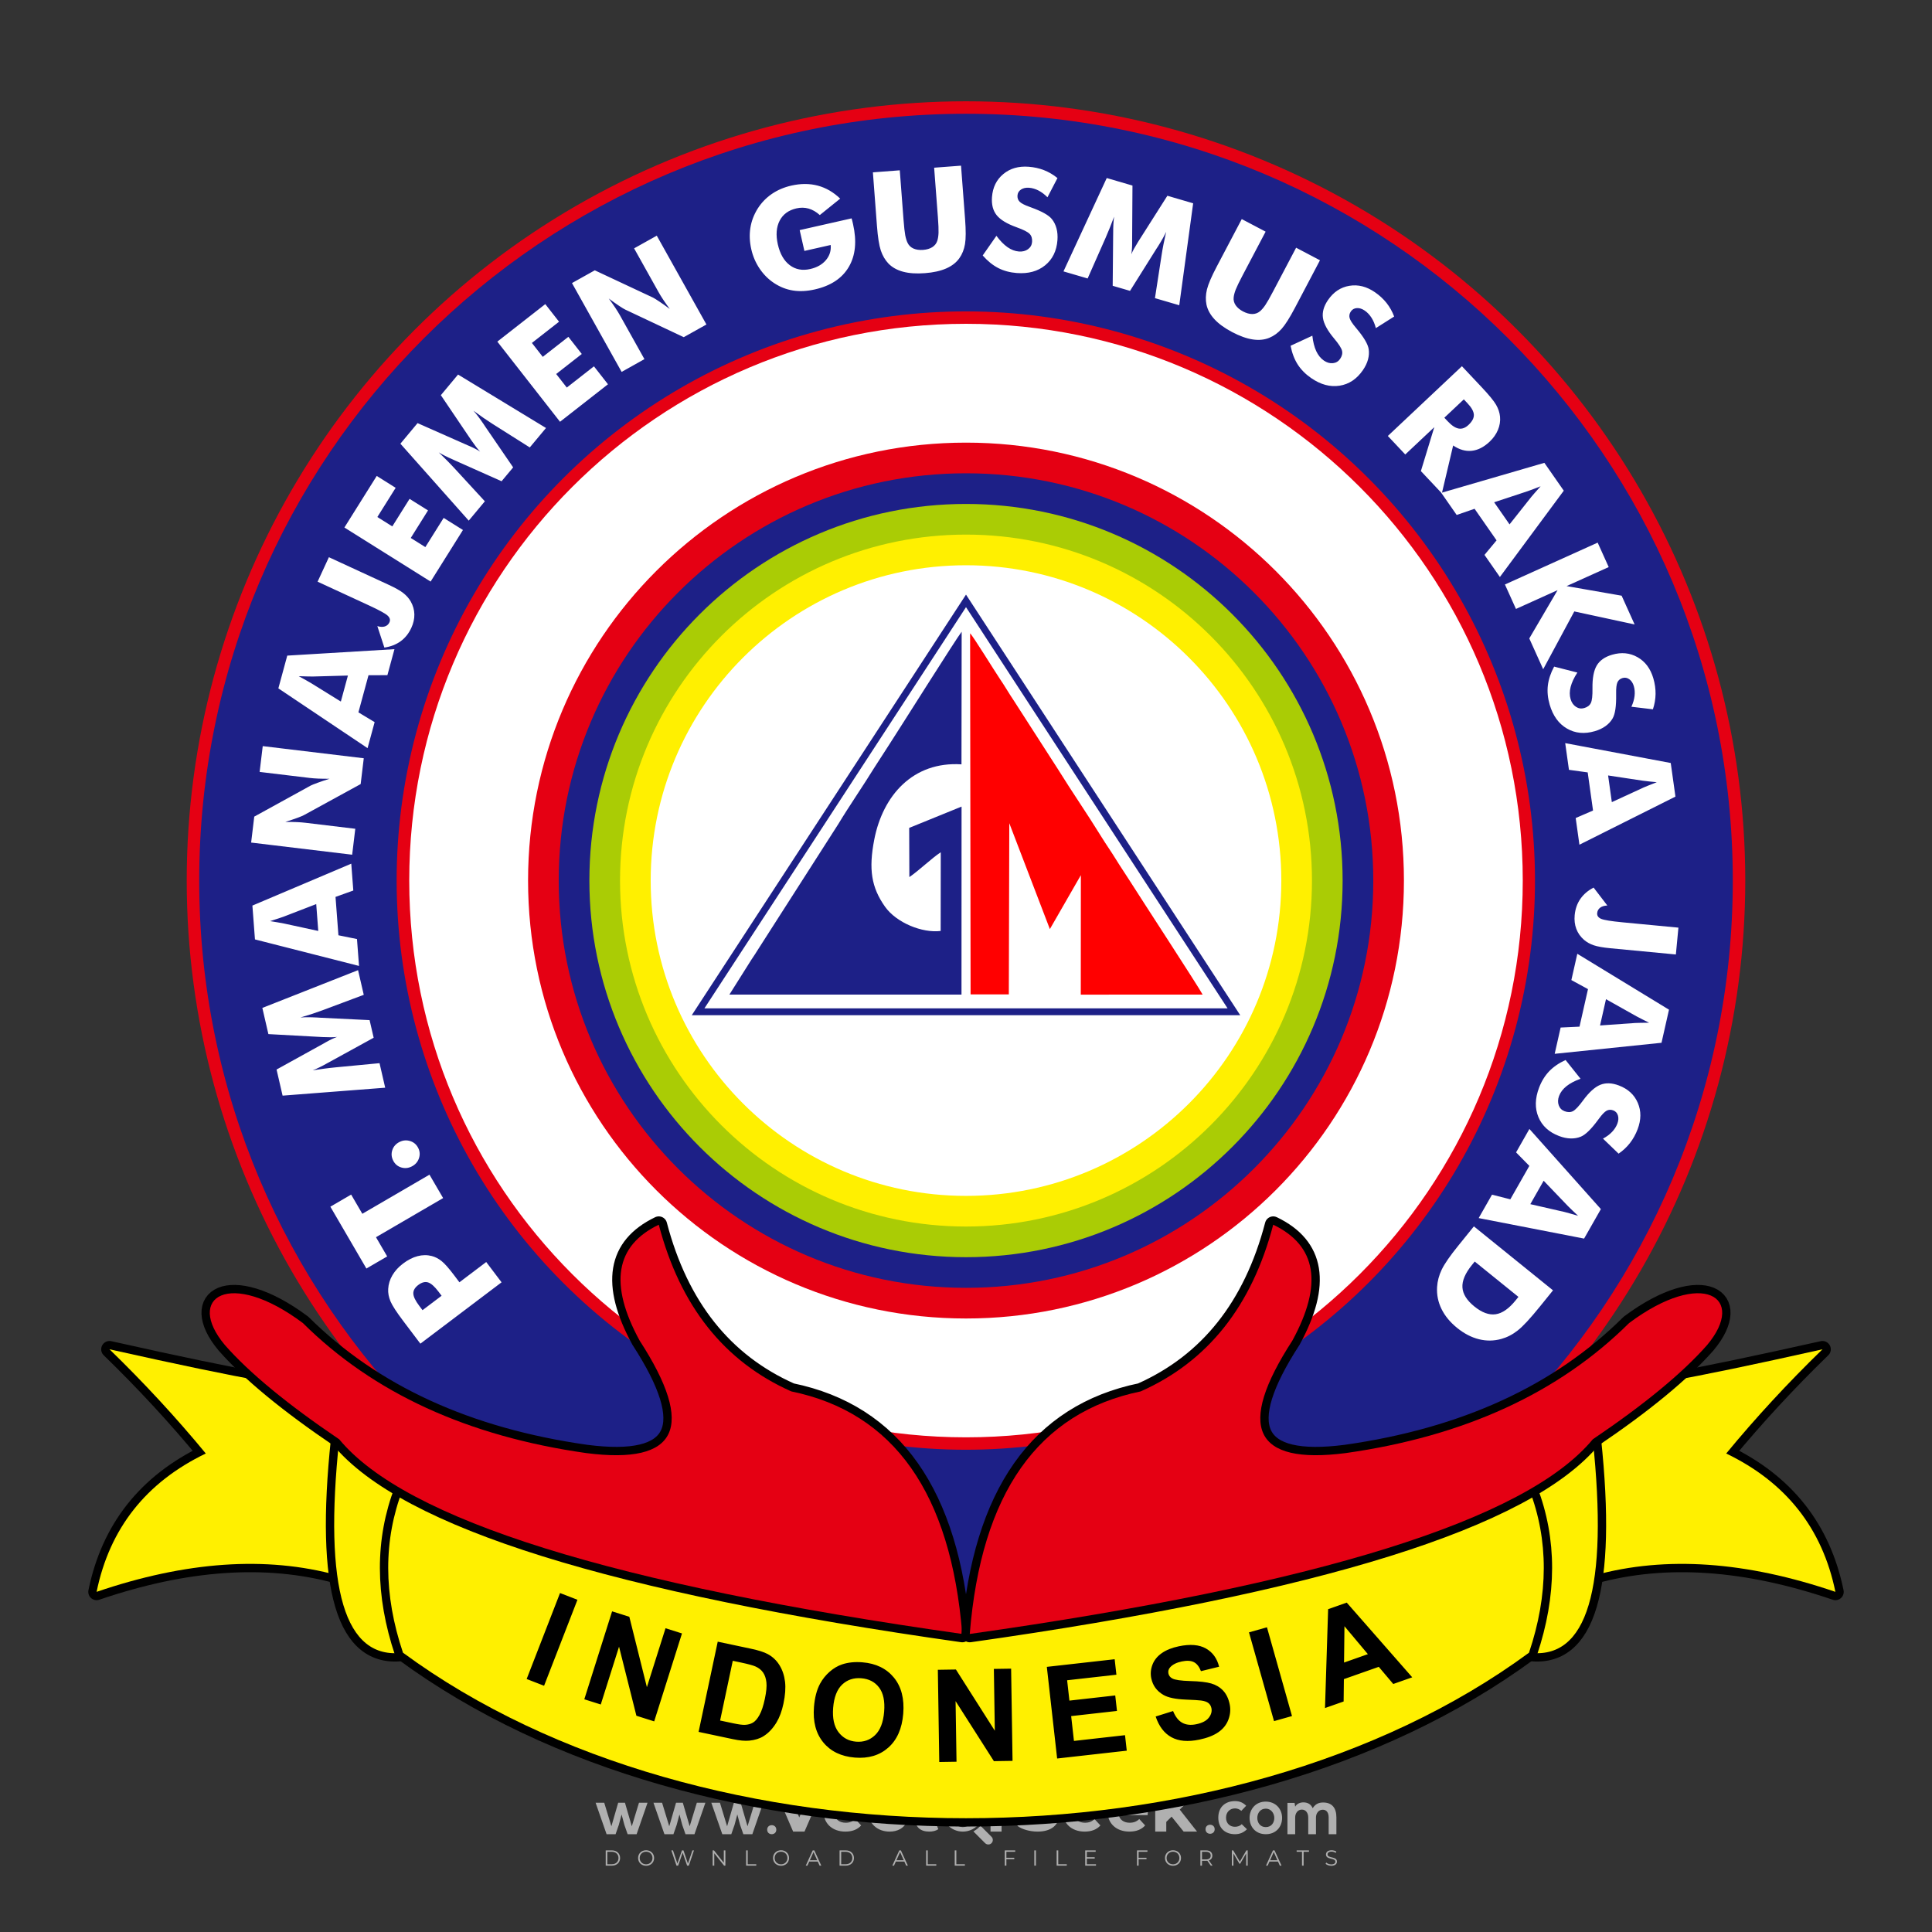 <?xml version="1.0" encoding="iso-8859-1"?>
<!-- Generator: Adobe Illustrator 26.0.1, SVG Export Plug-In . SVG Version: 6.00 Build 0)  -->
<svg version="1.1" id="Layer_1" xmlns="http://www.w3.org/2000/svg" xmlns:xlink="http://www.w3.org/1999/xlink" x="0px" y="0px"
	 viewBox="0 0 500 500" style="enable-background:new 0 0 500 500;" xml:space="preserve">
<rect x="0" y="0" width="500" height="500" fill="#333333" stroke="none"/>
<g id="watermark_1_">
	<g>
		<g id="watermark" style="opacity:0.61;">
			<g>
				<g>
					<g>
						<g>
							<polygon style="fill:#FFFFFF;" points="213.765,461.172 208.204,474.017 205.268,474.017 199.726,461.172 202.938,461.172 
								206.846,470.347 210.81,461.172 							"/>
						</g>
						<g>
							<path style="fill:#FFFFFF;" d="M223.507,469.741h-7.469c0.275,1.23,1.321,1.982,2.826,1.982c1.046,0,1.798-0.312,2.477-0.954
								l1.523,1.651c-0.917,1.046-2.294,1.597-4.074,1.597c-3.413,0-5.634-2.147-5.634-5.083c0-2.954,2.257-5.083,5.267-5.083
								c2.899,0,5.138,1.945,5.138,5.12C223.562,469.191,223.526,469.503,223.507,469.741 M216.002,468.071h4.863
								c-0.202-1.248-1.138-2.055-2.422-2.055C217.139,466.016,216.204,466.805,216.002,468.071"/>
						</g>
						<g>
							<path style="fill:#FFFFFF;" d="M224.735,468.934c0-2.973,2.294-5.083,5.505-5.083c2.074,0,3.707,0.899,4.423,2.514
								l-2.22,1.193c-0.532-0.936-1.321-1.358-2.221-1.358c-1.45,0-2.587,1.009-2.587,2.734c0,1.725,1.138,2.734,2.587,2.734
								c0.899,0,1.688-0.404,2.221-1.358l2.22,1.211c-0.716,1.578-2.349,2.495-4.423,2.495
								C227.029,474.017,224.735,471.907,224.735,468.934"/>
						</g>
						<g>
							<path style="fill:#FFFFFF;" d="M242.828,473.393c-0.587,0.422-1.45,0.624-2.331,0.624c-2.33,0-3.688-1.193-3.688-3.542
								v-4.055h-1.523v-2.202h1.523v-2.404h2.863v2.404h2.459v2.202h-2.459v4.019c0,0.844,0.458,1.303,1.229,1.303
								c0.422,0,0.844-0.128,1.156-0.367L242.828,473.393z"/>
						</g>
					</g>
					<g>
						<path style="fill:#FFFFFF;" d="M262.474,463.997v2.643c-0.238-0.018-0.422-0.037-0.642-0.037
							c-1.578,0-2.624,0.862-2.624,2.753v4.661h-2.863v-9.873h2.734v1.303C259.776,464.493,260.951,463.997,262.474,463.997"/>
					</g>
					<g>
						<path style="fill:#FFFFFF;" d="M263.299,472.53l1.009-2.239c1.083,0.789,2.697,1.339,4.239,1.339
							c1.762,0,2.477-0.587,2.477-1.376c0-2.404-7.469-0.752-7.469-5.524c0-2.184,1.762-4,5.413-4c1.615,0,3.267,0.385,4.459,1.138
							l-0.918,2.257c-1.193-0.679-2.422-1.009-3.56-1.009c-1.761,0-2.44,0.66-2.44,1.468c0,2.367,7.468,0.734,7.468,5.45
							c0,2.147-1.78,3.982-5.45,3.982C266.492,474.017,264.437,473.411,263.299,472.53"/>
					</g>
					<g>
						<path style="fill:#FFFFFF;" d="M285.428,469.741h-7.469c0.275,1.23,1.321,1.982,2.826,1.982c1.046,0,1.798-0.312,2.477-0.954
							l1.523,1.651c-0.918,1.046-2.294,1.597-4.074,1.597c-3.413,0-5.634-2.147-5.634-5.083c0-2.954,2.257-5.083,5.267-5.083
							c2.9,0,5.138,1.945,5.138,5.12C285.484,469.191,285.447,469.503,285.428,469.741 M277.923,468.071h4.863
							c-0.202-1.248-1.138-2.055-2.422-2.055C279.061,466.016,278.125,466.805,277.923,468.071"/>
					</g>
					<g>
						<path style="fill:#FFFFFF;" d="M297.007,469.741h-7.469c0.275,1.23,1.321,1.982,2.826,1.982c1.046,0,1.798-0.312,2.477-0.954
							l1.523,1.651c-0.918,1.046-2.294,1.597-4.074,1.597c-3.413,0-5.634-2.147-5.634-5.083c0-2.954,2.257-5.083,5.267-5.083
							c2.899,0,5.138,1.945,5.138,5.12C297.062,469.191,297.025,469.503,297.007,469.741 M289.501,468.071h4.863
							c-0.202-1.248-1.138-2.055-2.422-2.055C290.639,466.016,289.703,466.805,289.501,468.071"/>
					</g>
					<g>
						<polygon style="fill:#FFFFFF;" points="303.208,470.145 301.831,471.503 301.831,474.017 298.969,474.017 298.969,460.401 
							301.831,460.401 301.831,468.108 306.016,464.144 309.429,464.144 305.318,468.328 309.796,474.017 306.327,474.017 						"/>
					</g>
					<g>
						<path style="fill:#FFFFFF;" d="M256.601,475.359L256.601,475.359l-2.86-2.86c-0.435,0.508-0.953,0.943-1.534,1.284
							c-0.092,0.069-0.186,0.136-0.283,0.199l3.027,3.027c0.456,0.456,1.195,0.456,1.65,0
							C257.057,476.554,257.057,475.815,256.601,475.359"/>
					</g>
					<g>
						<path style="fill:#FFFFFF;" d="M249.984,463.244c0.221-0.173,0.495-0.281,0.797-0.281c0.042,0,0.083,0.002,0.124,0.006
							c-0.214-0.156-0.478-0.249-0.764-0.249c-0.395,0-0.744,0.18-0.981,0.458c-0.051,0-0.1,0.006-0.151,0.008
							c0.039-0.077,0.064-0.162,0.064-0.255c0-0.234-0.143-0.434-0.346-0.519c0.087,0.126,0.138,0.279,0.138,0.445
							c0,0.122-0.031,0.237-0.081,0.341c-2.811,0.201-5.03,2.539-5.03,5.4c0,2.993,2.426,5.42,5.42,5.42
							c2.993,0,5.42-2.426,5.42-5.42C254.595,465.879,252.593,463.635,249.984,463.244 M247.983,464.656
							c0.435,0,0.844,0.112,1.199,0.309c0.374-0.245,0.82-0.387,1.299-0.387c0.711,0,1.348,0.312,1.784,0.806
							c-0.435-0.379-1.004-0.61-1.627-0.61c-0.449,0-0.87,0.12-1.234,0.329c-0.079,0.046-0.156,0.096-0.229,0.15
							c-0.065-0.048-0.133-0.093-0.204-0.134c-0.369-0.219-0.8-0.344-1.26-0.344c-0.3,0-0.588,0.054-0.854,0.152
							C247.196,464.754,247.578,464.656,247.983,464.656 M251.772,469.098c0.115,0.305,0.181,0.634,0.181,0.979
							c0,1.534-1.244,2.777-2.778,2.777c-1.534,0-2.777-1.243-2.777-2.777c0-0.345,0.066-0.674,0.181-0.979
							c-0.62-0.382-1.035-1.064-1.035-1.846c0-1.197,0.971-2.168,2.168-2.168c0.565,0,1.078,0.218,1.463,0.572
							c0.386-0.354,0.899-0.572,1.464-0.572c1.197,0,2.168,0.971,2.168,2.168C252.807,468.034,252.392,468.716,251.772,469.098"/>
					</g>
					<g>
						<path style="fill:#FFFFFF;" d="M251.666,467.061c0,0.497-0.404,0.901-0.901,0.901c-0.497,0-0.901-0.404-0.901-0.901
							s0.404-0.901,0.901-0.901c0.101,0,0.197,0.017,0.287,0.047c-0.03,0.062-0.045,0.132-0.045,0.204
							c0,0.273,0.221,0.494,0.494,0.494c0.05,0,0.099-0.008,0.146-0.022C251.66,466.941,251.666,467,251.666,467.061"/>
					</g>
					<g>
						<path style="fill:#FFFFFF;" d="M248.255,467.061c0,0.376-0.305,0.681-0.681,0.681c-0.376,0-0.681-0.305-0.681-0.681
							s0.305-0.681,0.681-0.681c0.076,0,0.149,0.013,0.217,0.035c-0.023,0.047-0.034,0.1-0.034,0.155
							c0,0.206,0.167,0.374,0.374,0.374c0.038,0,0.075-0.006,0.11-0.017C248.25,466.97,248.255,467.015,248.255,467.061"/>
					</g>
					<g>
						<g>
							<g>
								<rect x="242.908" y="467.83" style="fill:#FFFFFF;" width="0.616" height="0.616"/>
							</g>
							<g>
								<rect x="254.827" y="467.83" style="fill:#FFFFFF;" width="0.616" height="0.616"/>
							</g>
							<g>
								<path style="fill:#FFFFFF;" d="M255.205,468.082h-0.14c0-3.248-2.642-5.89-5.89-5.89c-3.248,0-5.89,2.642-5.89,5.89h-0.14
									c0-1.611,0.627-3.125,1.766-4.264c1.139-1.139,2.653-1.766,4.264-1.766c1.611,0,3.125,0.627,4.264,1.766
									C254.578,464.957,255.205,466.471,255.205,468.082"/>
							</g>
						</g>
						<g>
							<rect x="248.868" y="461.814" style="fill:#FFFFFF;" width="0.616" height="0.616"/>
						</g>
						<g>
							<rect x="244.95" y="462.052" style="fill:#FFFFFF;" width="8.45" height="0.14"/>
						</g>
						<g>
							<path style="fill:#FFFFFF;" d="M245.174,462.15c0,0.108-0.088,0.196-0.196,0.196c-0.108,0-0.196-0.088-0.196-0.196
								c0-0.108,0.088-0.196,0.196-0.196C245.086,461.954,245.174,462.042,245.174,462.15"/>
						</g>
						<g>
							<path style="fill:#FFFFFF;" d="M253.596,462.15c0,0.108-0.088,0.196-0.196,0.196c-0.108,0-0.196-0.088-0.196-0.196
								c0-0.108,0.088-0.196,0.196-0.196C253.509,461.954,253.596,462.042,253.596,462.15"/>
						</g>
					</g>
				</g>
				<g>
					<path style="fill:#FFFFFF;" d="M314.356,473.409c0,1.559-2.364,1.559-2.364,0C311.993,471.851,314.356,471.851,314.356,473.409
						z"/>
				</g>
				<g>
					<g>
						<g>
							<path style="fill:#FFFFFF;" d="M161.739,466.549l1.772,6.088l1.855-6.088h2.215l-2.823,8.14h-2.33l-0.837-2.396l-0.722-2.708
								l-0.722,2.708l-0.837,2.396h-2.33l-2.839-8.14h2.231l1.855,6.088l1.756-6.088H161.739z"/>
						</g>
						<g>
							<path style="fill:#FFFFFF;" d="M176.713,466.549l1.772,6.088l1.855-6.088h2.215l-2.823,8.14h-2.33l-0.837-2.396l-0.722-2.708
								l-0.722,2.708l-0.837,2.396h-2.33l-2.839-8.14h2.231l1.855,6.088l1.756-6.088H176.713z"/>
						</g>
						<g>
							<path style="fill:#FFFFFF;" d="M191.687,466.549l1.772,6.088l1.855-6.088h2.215l-2.823,8.14h-2.33l-0.837-2.396l-0.722-2.708
								l-0.722,2.708l-0.837,2.396h-2.33l-2.839-8.14h2.231l1.855,6.088l1.756-6.088H191.687z"/>
						</g>
					</g>
					<g>
						<path style="fill:#FFFFFF;" d="M200.908,473.52c0,1.559-2.364,1.559-2.364,0C198.545,471.962,200.908,471.962,200.908,473.52z
							"/>
					</g>
					<g>
						<path style="fill:#FFFFFF;" d="M322.71,473.409c-0.935,0.919-1.919,1.28-3.117,1.28c-2.346,0-4.3-1.411-4.3-4.282
							s1.953-4.284,4.3-4.284c1.149,0,2.035,0.329,2.921,1.199l-1.264,1.329c-0.476-0.428-1.066-0.64-1.623-0.64
							c-1.346,0-2.33,0.985-2.33,2.396c0,1.542,1.05,2.362,2.297,2.362c0.64,0,1.28-0.18,1.772-0.672L322.71,473.409z"/>
					</g>
					<g>
						<path style="fill:#FFFFFF;" d="M331.805,470.472c0,2.33-1.591,4.217-4.217,4.217c-2.626,0-4.201-1.887-4.201-4.217
							c0-2.314,1.609-4.217,4.185-4.217C330.149,466.255,331.805,468.158,331.805,470.472z M325.389,470.472
							c0,1.231,0.739,2.38,2.199,2.38c1.46,0,2.199-1.149,2.199-2.38c0-1.215-0.854-2.396-2.199-2.396
							C326.144,468.077,325.389,469.258,325.389,470.472z"/>
					</g>
					<g>
						<path style="fill:#FFFFFF;" d="M338.572,474.689v-4.332c0-1.068-0.559-2.035-1.658-2.035c-1.082,0-1.722,0.967-1.722,2.035
							v4.332h-2.003v-8.107h1.855l0.148,0.985c0.426-0.82,1.362-1.116,2.133-1.116c0.969,0,1.937,0.394,2.396,1.51
							c0.723-1.149,1.658-1.478,2.708-1.478c2.297,0,3.43,1.412,3.43,3.84v4.365h-2.003v-4.365c0-1.066-0.442-1.97-1.526-1.97
							c-1.082,0-1.756,0.935-1.756,2.003v4.332H338.572z"/>
					</g>
				</g>
			</g>
		</g>
		<g style="opacity:0.61;">
			<g>
				<g>
					<path style="fill:#FFFFFF;" d="M345.988,431.299c-0.006-1.224-0.959-2.121-2.189-2.14c-0.924-0.014-0.832,0.12-0.834-0.867
						c-0.003-1.097-0.007-2.194,0.003-3.292c0.003-0.379-0.112-0.691-0.362-0.976c-2.342-2.668-4.678-5.342-7.019-8.011
						c-0.12-0.137-0.275-0.244-0.414-0.366c-6.214,0-12.427,0-18.641,0c-0.794,0.293-1.14,0.868-1.138,1.709
						c0.01,3.748,0.004,7.496,0.004,11.243c0,0.556-0.003,0.589-0.55,0.551c-1.497-0.102-2.516,0.986-2.497,2.492
						c0.044,3.476,0.013,6.953,0.014,10.429c0.001,1.58,0.867,2.443,2.45,2.449c0.582,0.002,0.582,0.002,0.582,0.6
						c0,2.219-0.001,4.438,0.001,6.657c0.001,1.192,0.58,1.771,1.768,1.771c8.013,0.001,16.027,0.001,24.04,0
						c1.168,0,1.755-0.583,1.757-1.745c0.002-2.256,0-4.512,0.001-6.768c0-0.512,0.002-0.511,0.52-0.515
						c0.271-0.002,0.541,0.008,0.809-0.058c0.996-0.246,1.69-1.044,1.694-2.069C346.003,438.696,346.005,434.997,345.988,431.299z
						 M317.537,417.162c5.337,0,10.674,0,16.01,0c0.548,0,0.554,0.007,0.554,0.561c0.001,2.243-0.001,4.486,0.001,6.73
						c0.001,0.811,0.249,1.059,1.06,1.059c1.91,0.001,3.821,0,5.731,0.001c0.458,0,0.479,0.021,0.481,0.483
						c0.003,0.887,0.002,1.775,0,2.662c-0.001,0.477-0.024,0.498-0.504,0.499c-3.895,0.001-7.79,0-11.684,0
						c-3.882,0-7.765,0-11.647,0c-0.55,0-0.552-0.001-0.552-0.561c-0.001-3.624-0.001-7.247,0-10.871
						C316.987,417.166,316.991,417.162,317.537,417.162z M340.822,451.579c-3.883,0.001-7.766,0-11.65,0c-3.871,0-7.742,0-11.613,0
						c-0.572,0-0.574-0.002-0.574-0.579c-0.001-1.997-0.001-3.994,0.001-5.991c0-0.464,0.023-0.486,0.478-0.487
						c7.803-0.001,15.607-0.001,23.41,0c0.478,0,0.499,0.02,0.499,0.503c0.002,1.997,0.001,3.994,0,5.991
						C341.375,451.574,341.37,451.579,340.822,451.579z"/>
				</g>
				<g>
					<g>
						<rect x="327.418" y="417.053" style="fill:#FFFFFF;" width="1.757" height="1.054"/>
					</g>
					<g>
						<rect x="325.662" y="418.107" style="fill:#FFFFFF;" width="1.757" height="1.054"/>
					</g>
					<g>
						<rect x="327.418" y="419.161" style="fill:#FFFFFF;" width="1.757" height="1.054"/>
					</g>
					<g>
						<rect x="325.662" y="420.215" style="fill:#FFFFFF;" width="1.757" height="1.054"/>
					</g>
					<g>
						<rect x="327.418" y="421.269" style="fill:#FFFFFF;" width="1.757" height="1.054"/>
					</g>
					<g>
						<rect x="325.662" y="422.323" style="fill:#FFFFFF;" width="1.757" height="1.054"/>
					</g>
					<g>
						<rect x="327.418" y="423.378" style="fill:#FFFFFF;" width="1.757" height="1.054"/>
					</g>
					<g>
						<rect x="325.662" y="424.432" style="fill:#FFFFFF;" width="1.757" height="1.054"/>
					</g>
					<g>
						<rect x="327.418" y="425.486" style="fill:#FFFFFF;" width="1.757" height="1.054"/>
					</g>
					<g>
						<rect x="325.662" y="426.54" style="fill:#FFFFFF;" width="1.757" height="1.054"/>
					</g>
					<g>
						<rect x="327.418" y="427.594" style="fill:#FFFFFF;" width="1.757" height="1.054"/>
					</g>
					<g>
						<rect x="325.662" y="428.648" style="fill:#FFFFFF;" width="1.757" height="1.054"/>
					</g>
				</g>
			</g>
			<g>
				<path style="fill:#FFFFFF;" d="M187.637,431.299c-0.006-1.224-0.959-2.121-2.189-2.14c-0.924-0.014-0.832,0.12-0.834-0.867
					c-0.003-1.097-0.007-2.194,0.003-3.292c0.003-0.379-0.112-0.691-0.362-0.976c-2.342-2.668-4.678-5.342-7.019-8.011
					c-0.12-0.137-0.275-0.244-0.414-0.366c-6.214,0-12.427,0-18.641,0c-0.794,0.293-1.14,0.868-1.138,1.709
					c0.01,3.748,0.004,7.496,0.004,11.243c0,0.556-0.003,0.589-0.55,0.551c-1.497-0.102-2.516,0.986-2.497,2.492
					c0.044,3.476,0.013,6.953,0.014,10.429c0.001,1.58,0.867,2.443,2.45,2.449c0.582,0.002,0.582,0.002,0.582,0.6
					c0,2.219-0.001,4.438,0.001,6.657c0.001,1.192,0.58,1.771,1.768,1.771c8.013,0.001,16.027,0.001,24.04,0
					c1.168,0,1.755-0.583,1.757-1.745c0.002-2.256,0-4.512,0.001-6.768c0-0.512,0.002-0.511,0.52-0.515
					c0.271-0.002,0.541,0.008,0.809-0.058c0.996-0.246,1.69-1.044,1.694-2.069C187.652,438.696,187.655,434.997,187.637,431.299z
					 M159.187,417.162c5.337,0,10.674,0,16.01,0c0.548,0,0.554,0.007,0.554,0.561c0.001,2.243-0.001,4.486,0.001,6.73
					c0.001,0.811,0.249,1.059,1.06,1.059c1.91,0.001,3.821,0,5.731,0.001c0.458,0,0.479,0.021,0.481,0.483
					c0.003,0.887,0.002,1.775,0,2.662c-0.001,0.477-0.024,0.498-0.504,0.499c-3.895,0.001-7.79,0-11.684,0
					c-3.882,0-7.765,0-11.647,0c-0.55,0-0.552-0.001-0.552-0.561c-0.001-3.624-0.001-7.247,0-10.871
					C158.636,417.166,158.64,417.162,159.187,417.162z M182.472,451.579c-3.883,0.001-7.766,0-11.65,0c-3.871,0-7.742,0-11.613,0
					c-0.572,0-0.574-0.002-0.574-0.579c-0.001-1.997-0.001-3.994,0.001-5.991c0-0.464,0.023-0.486,0.478-0.487
					c7.803-0.001,15.607-0.001,23.41,0c0.478,0,0.499,0.02,0.499,0.503c0.002,1.997,0.001,3.994,0,5.991
					C183.024,451.574,183.019,451.579,182.472,451.579z"/>
			</g>
			<g>
				<path style="fill:#FFFFFF;" d="M159.779,440.669v-7.897h2.779c0.375,0,0.726,0.061,1.053,0.182
					c0.327,0.121,0.612,0.292,0.855,0.513c0.242,0.221,0.434,0.483,0.573,0.789c0.14,0.305,0.21,0.642,0.21,1.009
					c0,0.375-0.07,0.715-0.21,1.02c-0.14,0.305-0.331,0.568-0.573,0.789c-0.243,0.221-0.528,0.392-0.855,0.513
					c-0.327,0.121-0.678,0.182-1.053,0.182h-1.29v2.901H159.779z M162.58,436.356c0.39,0,0.684-0.111,0.882-0.331
					c0.199-0.22,0.298-0.474,0.298-0.761c0-0.14-0.024-0.276-0.072-0.408c-0.048-0.132-0.121-0.248-0.221-0.347
					c-0.099-0.099-0.223-0.178-0.37-0.237c-0.147-0.059-0.32-0.089-0.518-0.089h-1.312v2.173H162.58z"/>
				<path style="fill:#FFFFFF;" d="M166.308,432.771h1.731l3.177,5.294h0.088l-0.088-1.522v-3.772h1.478v7.897h-1.566l-3.353-5.592
					h-0.088l0.088,1.522v4.07h-1.467V432.771z"/>
				<path style="fill:#FFFFFF;" d="M177.922,436.334h3.872c0.022,0.089,0.04,0.195,0.055,0.32c0.014,0.125,0.022,0.25,0.022,0.375
					c0,0.507-0.077,0.985-0.231,1.434c-0.154,0.449-0.397,0.849-0.728,1.202c-0.353,0.375-0.776,0.666-1.268,0.871
					c-0.493,0.206-1.055,0.309-1.688,0.309c-0.574,0-1.114-0.103-1.622-0.309c-0.507-0.206-0.948-0.492-1.323-0.86
					c-0.375-0.367-0.673-0.803-0.894-1.307c-0.221-0.504-0.331-1.053-0.331-1.649c0-0.595,0.11-1.145,0.331-1.649
					c0.221-0.504,0.518-0.939,0.894-1.307c0.375-0.367,0.816-0.654,1.323-0.86c0.507-0.206,1.048-0.309,1.622-0.309
					c0.64,0,1.211,0.11,1.715,0.331c0.504,0.221,0.935,0.526,1.296,0.915l-1.025,1.004c-0.258-0.272-0.544-0.48-0.861-0.623
					c-0.316-0.143-0.695-0.215-1.136-0.215c-0.361,0-0.703,0.065-1.026,0.193c-0.324,0.129-0.607,0.311-0.85,0.546
					c-0.242,0.235-0.436,0.52-0.579,0.855c-0.143,0.335-0.215,0.708-0.215,1.119c0,0.412,0.072,0.785,0.215,1.12
					c0.143,0.335,0.338,0.62,0.584,0.855c0.246,0.235,0.531,0.418,0.855,0.546c0.323,0.129,0.669,0.193,1.037,0.193
					c0.419,0,0.773-0.061,1.064-0.182c0.29-0.121,0.538-0.278,0.744-0.469c0.148-0.132,0.275-0.3,0.381-0.502
					c0.106-0.202,0.189-0.428,0.248-0.678h-2.482V436.334z"/>
			</g>
			<g>
				<path style="fill:#FFFFFF;" d="M224.019,431.299c-0.006-1.224-0.959-2.121-2.189-2.14c-0.924-0.014-0.832,0.12-0.834-0.867
					c-0.003-1.097-0.007-2.194,0.003-3.292c0.003-0.379-0.112-0.691-0.362-0.976c-2.342-2.668-4.678-5.342-7.019-8.011
					c-0.12-0.137-0.275-0.244-0.414-0.366c-6.214,0-12.427,0-18.641,0c-0.794,0.293-1.14,0.868-1.138,1.709
					c0.01,3.748,0.004,7.496,0.004,11.243c0,0.556-0.003,0.589-0.55,0.551c-1.497-0.102-2.516,0.986-2.497,2.492
					c0.044,3.476,0.013,6.953,0.014,10.429c0.001,1.58,0.867,2.443,2.45,2.449c0.582,0.002,0.582,0.002,0.582,0.6
					c0,2.219-0.001,4.438,0.001,6.657c0.001,1.192,0.58,1.771,1.768,1.771c8.013,0.001,16.027,0.001,24.04,0
					c1.168,0,1.755-0.583,1.757-1.745c0.002-2.256,0-4.512,0.001-6.768c0-0.512,0.002-0.511,0.52-0.515
					c0.271-0.002,0.541,0.008,0.809-0.058c0.997-0.246,1.69-1.044,1.694-2.069C224.034,438.696,224.036,434.997,224.019,431.299z
					 M195.568,417.162c5.337,0,10.674,0,16.01,0c0.548,0,0.554,0.007,0.554,0.561c0.001,2.243-0.001,4.486,0.001,6.73
					c0.001,0.811,0.249,1.059,1.06,1.059c1.91,0.001,3.821,0,5.731,0.001c0.458,0,0.479,0.021,0.481,0.483
					c0.003,0.887,0.002,1.775,0,2.662c-0.001,0.477-0.024,0.498-0.504,0.499c-3.895,0.001-7.79,0-11.684,0
					c-3.882,0-7.765,0-11.647,0c-0.55,0-0.552-0.001-0.552-0.561c-0.001-3.624-0.001-7.247,0-10.871
					C195.018,417.166,195.022,417.162,195.568,417.162z M218.854,451.579c-3.883,0.001-7.766,0-11.65,0c-3.871,0-7.742,0-11.613,0
					c-0.572,0-0.574-0.002-0.574-0.579c-0.001-1.997-0.001-3.994,0.001-5.991c0-0.464,0.023-0.486,0.478-0.487
					c7.803-0.001,15.607-0.001,23.41,0c0.478,0,0.499,0.02,0.499,0.503c0.002,1.997,0.001,3.994,0,5.991
					C219.406,451.574,219.401,451.579,218.854,451.579z"/>
			</g>
			<g>
				<path style="fill:#FFFFFF;" d="M205.111,432.771h1.699l2.967,7.897h-1.644l-0.651-1.886h-3.044l-0.651,1.886h-1.643
					L205.111,432.771z M206.997,437.415l-0.706-1.974l-0.287-0.96h-0.088l-0.287,0.96l-0.706,1.974H206.997z"/>
				<path style="fill:#FFFFFF;" d="M211.331,434.536c-0.125,0-0.245-0.024-0.359-0.072c-0.114-0.048-0.213-0.114-0.298-0.199
					c-0.084-0.084-0.151-0.182-0.198-0.292c-0.048-0.11-0.072-0.232-0.072-0.364s0.024-0.254,0.072-0.364
					c0.048-0.11,0.114-0.208,0.198-0.292c0.084-0.084,0.184-0.151,0.298-0.198c0.114-0.048,0.233-0.072,0.359-0.072
					c0.257,0,0.478,0.09,0.662,0.27c0.184,0.181,0.276,0.399,0.276,0.656s-0.092,0.476-0.276,0.656
					C211.809,434.446,211.589,434.536,211.331,434.536z M210.615,440.669v-5.404h1.445v5.404H210.615z"/>
			</g>
			<g>
				<path style="fill:#FFFFFF;" d="M261.044,431.299c-0.006-1.224-0.959-2.121-2.189-2.14c-0.924-0.014-0.832,0.12-0.834-0.867
					c-0.003-1.097-0.007-2.194,0.003-3.292c0.003-0.379-0.112-0.691-0.362-0.976c-2.342-2.668-4.678-5.342-7.019-8.011
					c-0.12-0.137-0.275-0.244-0.414-0.366c-6.214,0-12.427,0-18.641,0c-0.794,0.293-1.14,0.868-1.138,1.709
					c0.01,3.748,0.004,7.496,0.004,11.243c0,0.556-0.003,0.589-0.55,0.551c-1.497-0.102-2.516,0.986-2.497,2.492
					c0.044,3.476,0.013,6.953,0.014,10.429c0.001,1.58,0.867,2.443,2.45,2.449c0.582,0.002,0.582,0.002,0.582,0.6
					c0,2.219-0.001,4.438,0.001,6.657c0.001,1.192,0.58,1.771,1.768,1.771c8.013,0.001,16.027,0.001,24.04,0
					c1.168,0,1.755-0.583,1.757-1.745c0.002-2.256,0-4.512,0.001-6.768c0-0.512,0.002-0.511,0.52-0.515
					c0.271-0.002,0.541,0.008,0.809-0.058c0.996-0.246,1.69-1.044,1.694-2.069C261.059,438.696,261.061,434.997,261.044,431.299z
					 M232.593,417.162c5.337,0,10.674,0,16.01,0c0.548,0,0.554,0.007,0.554,0.561c0.001,2.243-0.001,4.486,0.001,6.73
					c0.001,0.811,0.249,1.059,1.06,1.059c1.91,0.001,3.821,0,5.731,0.001c0.458,0,0.479,0.021,0.481,0.483
					c0.003,0.887,0.002,1.775,0,2.662c-0.001,0.477-0.024,0.498-0.504,0.499c-3.895,0.001-7.79,0-11.684,0
					c-3.882,0-7.765,0-11.647,0c-0.55,0-0.552-0.001-0.552-0.561c-0.001-3.624-0.001-7.247,0-10.871
					C232.042,417.166,232.047,417.162,232.593,417.162z M255.878,451.579c-3.883,0.001-7.766,0-11.65,0c-3.871,0-7.742,0-11.613,0
					c-0.572,0-0.574-0.002-0.574-0.579c-0.001-1.997-0.001-3.994,0.001-5.991c0-0.464,0.023-0.486,0.478-0.487
					c7.803-0.001,15.607-0.001,23.41,0c0.478,0,0.499,0.02,0.499,0.503c0.002,1.997,0.001,3.994,0,5.991
					C256.431,451.574,256.426,451.579,255.878,451.579z"/>
			</g>
			<g>
				<path style="fill:#FFFFFF;" d="M236.361,440.845c-0.338,0-0.662-0.048-0.971-0.143c-0.309-0.095-0.592-0.239-0.849-0.43
					c-0.257-0.191-0.481-0.425-0.673-0.7c-0.191-0.276-0.342-0.597-0.452-0.965l1.401-0.551c0.103,0.397,0.283,0.726,0.54,0.987
					c0.257,0.261,0.596,0.392,1.015,0.392c0.154,0,0.303-0.02,0.447-0.061c0.143-0.04,0.272-0.099,0.386-0.176
					s0.204-0.175,0.27-0.292c0.066-0.118,0.099-0.254,0.099-0.408c0-0.147-0.026-0.279-0.077-0.397
					c-0.051-0.117-0.138-0.227-0.259-0.331c-0.121-0.103-0.28-0.202-0.475-0.298c-0.195-0.095-0.435-0.195-0.722-0.298l-0.485-0.176
					c-0.213-0.073-0.429-0.173-0.645-0.298c-0.217-0.125-0.413-0.276-0.59-0.452c-0.177-0.176-0.322-0.384-0.436-0.623
					c-0.114-0.239-0.171-0.509-0.171-0.81c0-0.309,0.06-0.597,0.182-0.866c0.121-0.268,0.294-0.503,0.518-0.706
					c0.224-0.202,0.492-0.36,0.805-0.474s0.66-0.171,1.042-0.171c0.397,0,0.74,0.053,1.031,0.16
					c0.291,0.107,0.537,0.243,0.739,0.408c0.202,0.165,0.366,0.348,0.491,0.546c0.125,0.199,0.217,0.386,0.276,0.563l-1.312,0.551
					c-0.074-0.221-0.208-0.419-0.402-0.596c-0.195-0.176-0.462-0.265-0.8-0.265c-0.324,0-0.592,0.075-0.805,0.226
					c-0.213,0.151-0.32,0.348-0.32,0.59c0,0.235,0.103,0.436,0.309,0.601c0.206,0.165,0.533,0.325,0.982,0.48l0.497,0.165
					c0.316,0.111,0.605,0.237,0.866,0.381c0.261,0.143,0.485,0.314,0.673,0.513c0.187,0.199,0.331,0.425,0.43,0.678
					c0.1,0.254,0.149,0.546,0.149,0.877c0,0.412-0.083,0.767-0.248,1.064c-0.165,0.298-0.377,0.542-0.634,0.734
					c-0.258,0.191-0.548,0.335-0.872,0.43C236.986,440.797,236.67,440.845,236.361,440.845z"/>
				<path style="fill:#FFFFFF;" d="M239.516,432.771h1.61l1.633,4.754l0.287,1.015h0.088l0.309-1.015l1.699-4.754h1.61l-2.879,7.897
					h-1.566L239.516,432.771z"/>
				<path style="fill:#FFFFFF;" d="M251.097,436.334h3.871c0.022,0.089,0.04,0.195,0.055,0.32c0.015,0.125,0.023,0.25,0.023,0.375
					c0,0.507-0.078,0.985-0.232,1.434c-0.154,0.449-0.397,0.849-0.728,1.202c-0.353,0.375-0.775,0.666-1.268,0.871
					c-0.493,0.206-1.055,0.309-1.688,0.309c-0.574,0-1.114-0.103-1.621-0.309c-0.507-0.206-0.949-0.492-1.324-0.86
					c-0.375-0.367-0.673-0.803-0.894-1.307c-0.22-0.504-0.331-1.053-0.331-1.649c0-0.595,0.11-1.145,0.331-1.649
					c0.221-0.504,0.518-0.939,0.894-1.307c0.375-0.367,0.816-0.654,1.324-0.86c0.507-0.206,1.047-0.309,1.621-0.309
					c0.64,0,1.211,0.11,1.715,0.331c0.504,0.221,0.936,0.526,1.296,0.915l-1.026,1.004c-0.257-0.272-0.544-0.48-0.861-0.623
					c-0.316-0.143-0.694-0.215-1.136-0.215c-0.36,0-0.702,0.065-1.026,0.193c-0.323,0.129-0.607,0.311-0.849,0.546
					c-0.243,0.235-0.436,0.52-0.579,0.855c-0.143,0.335-0.215,0.708-0.215,1.119c0,0.412,0.072,0.785,0.215,1.12
					c0.143,0.335,0.338,0.62,0.585,0.855c0.246,0.235,0.531,0.418,0.854,0.546c0.324,0.129,0.669,0.193,1.037,0.193
					c0.419,0,0.774-0.061,1.064-0.182c0.29-0.121,0.539-0.278,0.745-0.469c0.147-0.132,0.274-0.3,0.38-0.502
					c0.107-0.202,0.189-0.428,0.248-0.678h-2.482V436.334z"/>
			</g>
			<g>
				<path style="fill:#FFFFFF;" d="M297.3,431.299c-0.006-1.224-0.959-2.121-2.189-2.14c-0.924-0.014-0.832,0.12-0.834-0.867
					c-0.003-1.097-0.007-2.194,0.003-3.292c0.003-0.379-0.112-0.691-0.362-0.976c-2.342-2.668-4.678-5.342-7.019-8.011
					c-0.12-0.137-0.275-0.244-0.414-0.366c-6.214,0-12.427,0-18.641,0c-0.794,0.293-1.14,0.868-1.138,1.709
					c0.01,3.748,0.004,7.496,0.004,11.243c0,0.556-0.003,0.589-0.55,0.551c-1.497-0.102-2.516,0.986-2.497,2.492
					c0.044,3.476,0.013,6.953,0.014,10.429c0.001,1.58,0.867,2.443,2.45,2.449c0.582,0.002,0.582,0.002,0.582,0.6
					c0,2.219-0.001,4.438,0.001,6.657c0.001,1.192,0.58,1.771,1.768,1.771c8.013,0.001,16.027,0.001,24.04,0
					c1.168,0,1.755-0.583,1.757-1.745c0.002-2.256,0-4.512,0.001-6.768c0-0.512,0.002-0.511,0.52-0.515
					c0.271-0.002,0.541,0.008,0.809-0.058c0.996-0.246,1.69-1.044,1.694-2.069C297.315,438.696,297.318,434.997,297.3,431.299z
					 M268.85,417.162c5.337,0,10.674,0,16.01,0c0.548,0,0.554,0.007,0.554,0.561c0.001,2.243-0.001,4.486,0.001,6.73
					c0.001,0.811,0.249,1.059,1.06,1.059c1.91,0.001,3.821,0,5.731,0.001c0.458,0,0.479,0.021,0.481,0.483
					c0.003,0.887,0.002,1.775,0,2.662c-0.001,0.477-0.024,0.498-0.504,0.499c-3.895,0.001-7.79,0-11.684,0
					c-3.882,0-7.765,0-11.647,0c-0.55,0-0.552-0.001-0.552-0.561c-0.001-3.624-0.001-7.247,0-10.871
					C268.299,417.166,268.303,417.162,268.85,417.162z M292.135,451.579c-3.883,0.001-7.766,0-11.65,0c-3.871,0-7.742,0-11.613,0
					c-0.572,0-0.574-0.002-0.574-0.579c-0.001-1.997-0.001-3.994,0.001-5.991c0-0.464,0.023-0.486,0.478-0.487
					c7.803-0.001,15.607-0.001,23.41,0c0.478,0,0.499,0.02,0.499,0.503c0.001,1.997,0.001,3.994,0,5.991
					C292.687,451.574,292.682,451.579,292.135,451.579z"/>
			</g>
			<g>
				<path style="fill:#FFFFFF;" d="M272.966,434.183v1.831h3.165v1.412h-3.165v1.831h3.518v1.412h-5.007v-7.897h5.007v1.412H272.966
					z"/>
				<path style="fill:#FFFFFF;" d="M277.852,440.669v-7.897h2.779c0.375,0,0.726,0.061,1.053,0.182
					c0.327,0.121,0.612,0.292,0.855,0.513c0.243,0.221,0.434,0.483,0.574,0.789c0.14,0.305,0.209,0.642,0.209,1.009
					c0,0.375-0.07,0.715-0.209,1.02c-0.14,0.305-0.331,0.568-0.574,0.789c-0.243,0.221-0.528,0.392-0.855,0.513
					c-0.327,0.121-0.678,0.182-1.053,0.182h-1.29v2.901H277.852z M280.653,436.356c0.389,0,0.684-0.111,0.882-0.331
					c0.199-0.22,0.298-0.474,0.298-0.761c0-0.14-0.024-0.276-0.072-0.408c-0.048-0.132-0.121-0.248-0.221-0.347
					c-0.099-0.099-0.222-0.178-0.37-0.237c-0.147-0.059-0.32-0.089-0.518-0.089h-1.312v2.173H280.653z"/>
				<path style="fill:#FFFFFF;" d="M286.797,440.845c-0.338,0-0.662-0.048-0.971-0.143c-0.309-0.095-0.592-0.239-0.849-0.43
					c-0.257-0.191-0.482-0.425-0.673-0.7c-0.191-0.276-0.342-0.597-0.452-0.965l1.401-0.551c0.103,0.397,0.283,0.726,0.541,0.987
					c0.257,0.261,0.595,0.392,1.015,0.392c0.154,0,0.303-0.02,0.447-0.061c0.143-0.04,0.272-0.099,0.386-0.176
					c0.114-0.077,0.204-0.175,0.27-0.292c0.066-0.118,0.1-0.254,0.1-0.408c0-0.147-0.026-0.279-0.077-0.397
					c-0.051-0.117-0.138-0.227-0.259-0.331c-0.121-0.103-0.279-0.202-0.474-0.298c-0.195-0.095-0.436-0.195-0.723-0.298
					l-0.485-0.176c-0.213-0.073-0.428-0.173-0.645-0.298c-0.217-0.125-0.414-0.276-0.59-0.452c-0.176-0.176-0.322-0.384-0.436-0.623
					c-0.114-0.239-0.171-0.509-0.171-0.81c0-0.309,0.061-0.597,0.182-0.866c0.121-0.268,0.294-0.503,0.518-0.706
					c0.224-0.202,0.493-0.36,0.805-0.474c0.312-0.114,0.66-0.171,1.042-0.171c0.397,0,0.741,0.053,1.031,0.16
					c0.29,0.107,0.537,0.243,0.739,0.408c0.202,0.165,0.365,0.348,0.491,0.546c0.125,0.199,0.217,0.386,0.276,0.563l-1.312,0.551
					c-0.074-0.221-0.208-0.419-0.403-0.596c-0.195-0.176-0.462-0.265-0.799-0.265c-0.324,0-0.592,0.075-0.805,0.226
					c-0.213,0.151-0.32,0.348-0.32,0.59c0,0.235,0.103,0.436,0.309,0.601c0.206,0.165,0.533,0.325,0.982,0.48l0.496,0.165
					c0.316,0.111,0.605,0.237,0.866,0.381c0.261,0.143,0.485,0.314,0.673,0.513c0.187,0.199,0.331,0.425,0.43,0.678
					c0.099,0.254,0.149,0.546,0.149,0.877c0,0.412-0.083,0.767-0.248,1.064c-0.165,0.298-0.377,0.542-0.634,0.734
					c-0.258,0.191-0.548,0.335-0.872,0.43C287.422,440.797,287.105,440.845,286.797,440.845z"/>
			</g>
			<g>
				<path style="fill:#FFFFFF;" d="M321.394,439.168l4.004-4.985h-3.827v-1.412h5.559v1.5l-3.96,4.985h4.004v1.412h-5.779V439.168z"
					/>
				<path style="fill:#FFFFFF;" d="M328.409,432.771h1.489v7.897h-1.489V432.771z"/>
				<path style="fill:#FFFFFF;" d="M331.486,440.669v-7.897h2.779c0.375,0,0.726,0.061,1.053,0.182
					c0.327,0.121,0.612,0.292,0.855,0.513s0.434,0.483,0.574,0.789c0.14,0.305,0.209,0.642,0.209,1.009
					c0,0.375-0.07,0.715-0.209,1.02c-0.14,0.305-0.331,0.568-0.574,0.789c-0.243,0.221-0.528,0.392-0.855,0.513
					c-0.327,0.121-0.678,0.182-1.053,0.182h-1.29v2.901H331.486z M334.288,436.356c0.389,0,0.684-0.111,0.882-0.331
					c0.199-0.22,0.298-0.474,0.298-0.761c0-0.14-0.024-0.276-0.072-0.408c-0.048-0.132-0.121-0.248-0.221-0.347
					c-0.099-0.099-0.222-0.178-0.37-0.237c-0.147-0.059-0.32-0.089-0.518-0.089h-1.312v2.173H334.288z"/>
			</g>
		</g>
		<g style="opacity:0.61;">
			<path style="fill:#FFFFFF;" d="M300.133,433.27h9.067v2.242h-9.067V433.27z M300.133,437.136h9.067v2.243h-9.067V437.136z"/>
		</g>
	</g>
	<g style="opacity:0.61;">
		<path style="fill:#FFFFFF;" d="M156.756,478.878h1.607c1.263,0,2.114,0.812,2.114,1.974c0,1.161-0.851,1.973-2.114,1.973h-1.607
			V478.878z M158.34,482.464c1.049,0,1.725-0.665,1.725-1.612c0-0.947-0.677-1.613-1.725-1.613h-1.167v3.225H158.34z"/>
		<path style="fill:#FFFFFF;" d="M165.139,480.851c0-1.15,0.879-2.007,2.075-2.007c1.184,0,2.069,0.851,2.069,2.007
			c0,1.156-0.885,2.007-2.069,2.007C166.019,482.858,165.139,482.002,165.139,480.851z M168.866,480.851
			c0-0.942-0.705-1.635-1.652-1.635c-0.953,0-1.663,0.693-1.663,1.635c0,0.941,0.71,1.635,1.663,1.635
			C168.162,482.486,168.866,481.793,168.866,480.851z"/>
		<path style="fill:#FFFFFF;" d="M179.596,478.878l-1.331,3.947h-0.44l-1.156-3.366l-1.161,3.366h-0.434l-1.331-3.947h0.429
			l1.139,3.394l1.178-3.394h0.389l1.161,3.411l1.156-3.411H179.596z"/>
		<path style="fill:#FFFFFF;" d="M187.731,478.878v3.947h-0.344l-2.537-3.202v3.202h-0.417v-3.947h0.344l2.543,3.203v-3.203H187.731
			z"/>
		<path style="fill:#FFFFFF;" d="M193.093,478.878h0.417v3.586h2.21v0.361h-2.627V478.878z"/>
		<path style="fill:#FFFFFF;" d="M200.061,480.851c0-1.15,0.879-2.007,2.075-2.007c1.184,0,2.069,0.851,2.069,2.007
			c0,1.156-0.885,2.007-2.069,2.007C200.941,482.858,200.061,482.002,200.061,480.851z M203.788,480.851
			c0-0.942-0.705-1.635-1.652-1.635c-0.953,0-1.663,0.693-1.663,1.635c0,0.941,0.71,1.635,1.663,1.635
			C203.083,482.486,203.788,481.793,203.788,480.851z"/>
		<path style="fill:#FFFFFF;" d="M211.636,481.77h-2.199l-0.474,1.054h-0.434l1.804-3.947h0.412l1.804,3.947h-0.44L211.636,481.77z
			 M211.484,481.432l-0.947-2.12l-0.947,2.12H211.484z"/>
		<path style="fill:#FFFFFF;" d="M217.28,478.878h1.607c1.263,0,2.114,0.812,2.114,1.974c0,1.161-0.851,1.973-2.114,1.973h-1.607
			V478.878z M218.864,482.464c1.049,0,1.725-0.665,1.725-1.612c0-0.947-0.677-1.613-1.725-1.613h-1.167v3.225H218.864z"/>
		<path style="fill:#FFFFFF;" d="M234.041,481.77h-2.199l-0.474,1.054h-0.434l1.804-3.947h0.412l1.804,3.947h-0.44L234.041,481.77z
			 M233.889,481.432l-0.947-2.12l-0.947,2.12H233.889z"/>
		<path style="fill:#FFFFFF;" d="M239.685,478.878h0.417v3.586h2.21v0.361h-2.627V478.878z"/>
		<path style="fill:#FFFFFF;" d="M247.082,478.878h0.417v3.586h2.21v0.361h-2.627V478.878z"/>
		<path style="fill:#FFFFFF;" d="M260.449,479.239v1.551h2.041v0.361h-2.041v1.675h-0.417v-3.947h2.706v0.361H260.449z"/>
		<path style="fill:#FFFFFF;" d="M267.678,478.878h0.417v3.947h-0.417V478.878z"/>
		<path style="fill:#FFFFFF;" d="M273.456,478.878h0.417v3.586h2.21v0.361h-2.627V478.878z"/>
		<path style="fill:#FFFFFF;" d="M283.644,482.464v0.361h-2.791v-3.947h2.706v0.361h-2.289v1.404h2.041v0.355h-2.041v1.466H283.644z
			"/>
		<path style="fill:#FFFFFF;" d="M294.672,479.239v1.551h2.041v0.361h-2.041v1.675h-0.417v-3.947h2.706v0.361H294.672z"/>
		<path style="fill:#FFFFFF;" d="M301.5,480.851c0-1.15,0.879-2.007,2.075-2.007c1.184,0,2.069,0.851,2.069,2.007
			c0,1.156-0.885,2.007-2.069,2.007C302.379,482.858,301.5,482.002,301.5,480.851z M305.226,480.851
			c0-0.942-0.705-1.635-1.652-1.635c-0.953,0-1.663,0.693-1.663,1.635c0,0.941,0.71,1.635,1.663,1.635
			C304.522,482.486,305.226,481.793,305.226,480.851z"/>
		<path style="fill:#FFFFFF;" d="M313.351,482.825l-0.902-1.269c-0.102,0.011-0.203,0.017-0.316,0.017h-1.06v1.252h-0.417v-3.947
			h1.477c1.004,0,1.613,0.507,1.613,1.353c0,0.62-0.327,1.054-0.902,1.24l0.964,1.353H313.351z M313.328,480.231
			c0-0.632-0.417-0.992-1.207-0.992h-1.048v1.979h1.048C312.911,481.218,313.328,480.851,313.328,480.231z"/>
		<path style="fill:#FFFFFF;" d="M322.907,478.878v3.947h-0.4v-3.158l-1.551,2.656h-0.197l-1.551-2.639v3.14h-0.4v-3.947h0.344
			l1.714,2.926l1.697-2.926H322.907z"/>
		<path style="fill:#FFFFFF;" d="M330.744,481.77h-2.199l-0.473,1.054h-0.434l1.804-3.947h0.411l1.804,3.947h-0.44L330.744,481.77z
			 M330.592,481.432l-0.947-2.12l-0.947,2.12H330.592z"/>
		<path style="fill:#FFFFFF;" d="M336.957,479.239h-1.387v-0.361h3.192v0.361h-1.387v3.586h-0.417V479.239z"/>
		<path style="fill:#FFFFFF;" d="M343.063,482.346l0.164-0.321c0.282,0.276,0.784,0.479,1.302,0.479c0.739,0,1.06-0.31,1.06-0.699
			c0-1.083-2.43-0.417-2.43-1.877c0-0.581,0.451-1.083,1.455-1.083c0.446,0,0.908,0.13,1.224,0.35l-0.141,0.333
			c-0.338-0.22-0.733-0.327-1.083-0.327c-0.722,0-1.043,0.321-1.043,0.716c0,1.083,2.43,0.429,2.43,1.866
			c0,0.581-0.462,1.077-1.472,1.077C343.937,482.858,343.356,482.65,343.063,482.346z"/>
	</g>
</g>
<g>
</g>
<g>
	<circle style="fill:none;stroke:#E50013;stroke-width:6.462;stroke-miterlimit:22.926;" cx="249.999" cy="227.89" r="198.445"/>
	<path style="fill-rule:evenodd;clip-rule:evenodd;fill:#1D2087;" d="M250,29.444c109.598,0,198.445,88.847,198.445,198.445
		c0,109.598-88.847,198.445-198.445,198.445S51.555,337.488,51.555,227.889C51.555,118.291,140.402,29.444,250,29.444"/>
	
		<ellipse transform="matrix(0.707 -0.707 0.707 0.707 -87.916 243.525)" style="fill:none;stroke:#E50013;stroke-width:6.462;stroke-miterlimit:22.926;" cx="250.003" cy="227.887" rx="144.09" ry="144.09"/>
	<path style="fill-rule:evenodd;clip-rule:evenodd;fill:#FFFFFF;" d="M250,83.801c79.578,0,144.089,64.51,144.089,144.089
		c0,79.578-64.511,144.089-144.089,144.089c-79.578,0-144.089-64.511-144.089-144.089C105.912,148.311,170.422,83.801,250,83.801"/>
	<path style="fill-rule:evenodd;clip-rule:evenodd;fill:#E50013;" d="M250,114.553c62.594,0,113.336,50.742,113.336,113.336
		c0,62.594-50.742,113.336-113.336,113.336c-62.594,0-113.336-50.742-113.336-113.336C136.664,165.295,187.406,114.553,250,114.553"
		/>
	<path style="fill-rule:evenodd;clip-rule:evenodd;fill:#1D2087;" d="M250,122.487c58.212,0,105.402,47.19,105.402,105.402
		c0,58.212-47.19,105.402-105.402,105.402c-58.212,0-105.403-47.19-105.403-105.402C144.598,169.677,191.788,122.487,250,122.487"/>
	<path style="fill-rule:evenodd;clip-rule:evenodd;fill:#AACC05;" d="M250,130.42c53.831,0,97.469,43.638,97.469,97.469
		S303.831,325.359,250,325.359c-53.831,0-97.469-43.638-97.469-97.469S196.169,130.42,250,130.42"/>
	<path style="fill-rule:evenodd;clip-rule:evenodd;fill:#FFF000;" d="M250,138.354c49.449,0,89.536,40.086,89.536,89.536
		c0,49.449-40.086,89.536-89.536,89.536c-49.449,0-89.536-40.086-89.536-89.536C160.465,178.44,200.551,138.354,250,138.354"/>
	<path style="fill-rule:evenodd;clip-rule:evenodd;fill:#FFFFFF;" d="M250,146.288c45.068,0,81.602,36.534,81.602,81.602
		c0,45.068-36.534,81.602-81.602,81.602s-81.602-36.534-81.602-81.602C168.398,182.822,204.932,146.288,250,146.288"/>
	<polygon style="fill:none;stroke:#1D2087;stroke-width:3.548;stroke-miterlimit:22.926;" points="250,157.132 317.695,260.96 
		182.304,260.96 	"/>
	<polygon style="fill-rule:evenodd;clip-rule:evenodd;fill:#FFFFFF;" points="250,157.132 317.696,260.96 182.305,260.96 	"/>
	<path style="fill-rule:evenodd;clip-rule:evenodd;fill:#FF0000;" d="M261.082,257.351l0.122-44.306l10.501,27.405l8.022-13.96
		l-0.021,30.92l31.531-0.012c-0.799-1.635-16.367-25.493-18.705-29.216c-1.256-2-2.52-3.807-3.747-5.812
		c-1.238-2.024-2.481-3.75-3.749-5.809c-3.645-5.918-7.66-11.715-11.29-17.572l-11.298-17.56c-1.294-1.911-2.445-3.941-3.74-5.825
		c-1.046-1.522-7.06-11.272-7.644-11.692l0.122,93.437L261.082,257.351z"/>
	<path style="fill-rule:evenodd;clip-rule:evenodd;fill:#1D2087;" d="M248.85,208.745l-13.552,5.513l0.042,12.73
		c2.42-1.635,5.834-4.934,8.13-6.427l-0.026,20.37c-4.758,0.591-11.46-2.111-14.415-6.296c-3.52-4.985-4.264-9.676-2.767-17.371
		c2.211-11.37,10.002-20.264,22.568-19.451l0.047-34.324c-1.371,1.714-16.365,25.557-18.784,29.264l-3.747,5.807
		c-2.935,4.771-6.643,10.132-9.388,14.7l-20.663,32.28c-0.607,1.008-1.227,1.912-1.878,2.894l-5.652,8.968l60.07-0.004
		L248.85,208.745z"/>
	<path style="fill:#FFFFFF;" d="M381.657,326.486l-0.739,0.913c-1.73,2.14-2.548,4.069-2.441,5.782
		c0.103,1.709,1.134,3.353,3.096,4.939c1.957,1.583,3.785,2.251,5.497,2.008c1.707-0.246,3.432-1.442,5.161-3.582l0.739-0.913
		L381.657,326.486z M381.438,317.383l20.48,16.556l-3.369,4.168c-2.51,3.105-4.433,5.181-5.774,6.224
		c-1.34,1.052-2.753,1.775-4.237,2.186c-1.932,0.535-3.869,0.557-5.805,0.072c-1.944-0.485-3.822-1.463-5.631-2.926
		c-1.809-1.463-3.154-3.09-4.036-4.889c-0.885-1.795-1.269-3.693-1.151-5.695c0.093-1.52,0.49-3.018,1.197-4.497
		c0.707-1.471,2.112-3.511,4.215-6.113l0.743-0.918L381.438,317.383z M395.81,292.171l18.495,20.743l-4.344,7.632l-27.282-5.307
		l3.449-6.059l4.741,1.202l4.926-8.653l-3.436-3.494L395.81,292.171z M399.496,305.575l-3.449,6.059l8.85,2.024
		c0.268,0.063,0.692,0.173,1.273,0.345c0.583,0.166,1.329,0.384,2.239,0.646c-0.486-0.449-0.951-0.886-1.389-1.308
		c-0.435-0.413-0.852-0.823-1.247-1.22L399.496,305.575z M409.04,279.18c-1.5,0.546-2.708,1.183-3.631,1.916
		c-0.917,0.735-1.556,1.57-1.913,2.511c-0.333,0.874-0.366,1.689-0.097,2.432c0.267,0.749,0.769,1.261,1.509,1.542
		c0.815,0.31,1.537,0.309,2.165-0.011c0.628-0.32,1.504-1.244,2.626-2.779c1.543-2.107,3.027-3.454,4.436-4.034
		c1.415-0.578,3.029-0.522,4.842,0.167c2.359,0.896,3.984,2.393,4.884,4.499c0.903,2.1,0.883,4.382-0.049,6.831
		c-0.505,1.328-1.165,2.513-1.979,3.564c-0.819,1.048-1.798,1.965-2.942,2.748l-4.039-3.889c0.932-0.499,1.709-1.076,2.341-1.734
		c0.623-0.654,1.083-1.364,1.375-2.132c0.298-0.785,0.346-1.498,0.149-2.137c-0.197-0.639-0.602-1.076-1.205-1.305
		c-0.613-0.233-1.189-0.208-1.725,0.082c-0.531,0.292-1.204,0.991-2.006,2.097l-0.199,0.265c-1.756,2.391-3.234,3.843-4.443,4.346
		c-0.82,0.342-1.712,0.497-2.669,0.473c-0.962-0.026-1.953-0.236-2.985-0.628c-2.611-0.993-4.394-2.626-5.34-4.903
		c-0.952-2.279-0.894-4.816,0.166-7.607c0.637-1.675,1.509-3.088,2.612-4.246c1.107-1.15,2.522-2.126,4.249-2.919L409.04,279.18z
		 M408.206,246.837l23.728,14.469l-1.937,8.565l-27.646,2.856l1.538-6.8l4.885-0.229l2.196-9.712l-4.303-2.344L408.206,246.837z
		 M415.63,258.589l-1.538,6.8l9.056-0.638c0.275-0.018,0.713-0.035,1.318-0.04c0.607-0.01,1.383-0.019,2.33-0.032
		c-0.595-0.288-1.167-0.571-1.709-0.847c-0.537-0.269-1.055-0.54-1.549-0.805L415.63,258.589z M434.374,240.072l-0.661,6.946
		l-17.019-1.62c-1.846-0.176-3.258-0.43-4.226-0.757c-0.967-0.327-1.805-0.792-2.518-1.402c-0.922-0.804-1.591-1.747-1.999-2.834
		c-0.409-1.087-0.548-2.274-0.426-3.564c0.153-1.611,0.644-3.01,1.466-4.196c0.823-1.192,1.964-2.173,3.431-2.937l3.554,4.638
		c-0.786,0.033-1.408,0.221-1.86,0.564c-0.458,0.348-0.712,0.811-0.768,1.396c-0.063,0.662,0.272,1.158,1,1.48
		c0.728,0.322,2.598,0.627,5.604,0.913L434.374,240.072z M405.075,192.321l27.311,5.143l1.217,8.697l-24.85,12.448l-0.966-6.905
		l4.489-1.942l-1.38-9.861l-4.854-0.67L405.075,192.321z M416.176,200.688l0.966,6.904l8.246-3.799
		c0.251-0.114,0.654-0.285,1.219-0.503c0.564-0.224,1.287-0.507,2.168-0.854c-0.659-0.059-1.293-0.122-1.898-0.189
		c-0.597-0.062-1.178-0.132-1.733-0.205L416.176,200.688z M408.22,174.052c-0.868,1.34-1.446,2.578-1.74,3.719
		c-0.287,1.139-0.293,2.191-0.011,3.157c0.262,0.898,0.727,1.568,1.39,1.998c0.665,0.436,1.373,0.542,2.133,0.319
		c0.837-0.244,1.413-0.681,1.72-1.314c0.307-0.633,0.449-1.899,0.418-3.801c-0.041-2.611,0.33-4.581,1.103-5.894
		c0.78-1.314,2.1-2.244,3.962-2.788c2.422-0.708,4.62-0.495,6.609,0.641c1.987,1.13,3.348,2.962,4.082,5.477
		c0.399,1.364,0.587,2.708,0.573,4.036c-0.021,1.33-0.248,2.652-0.689,3.967l-5.566-0.665c0.442-0.96,0.714-1.889,0.82-2.794
		c0.102-0.898,0.041-1.742-0.19-2.53c-0.236-0.806-0.628-1.403-1.171-1.794c-0.542-0.391-1.129-0.494-1.748-0.313
		c-0.63,0.184-1.073,0.551-1.326,1.106c-0.247,0.554-0.362,1.518-0.334,2.883l0.001,0.331c0.043,2.967-0.26,5.016-0.921,6.146
		c-0.447,0.768-1.066,1.43-1.843,1.988c-0.783,0.56-1.7,0.991-2.76,1.301c-2.681,0.784-5.088,0.557-7.217-0.688
		c-2.135-1.243-3.619-3.301-4.457-6.167c-0.503-1.721-0.66-3.373-0.479-4.963c0.189-1.585,0.729-3.217,1.627-4.891L408.22,174.052z
		 M389.473,151.267l24.002-10.837l2.857,6.327l-10.905,4.923l14.25,2.485l3.36,7.442l-15.612-3.37l-8.05,14.96l-3.599-7.971
		l7.324-12.495l-10.77,4.863L389.473,151.267z M372.999,127.545l26.685-7.764l5.019,7.206l-16.534,22.34l-3.984-5.721l3.125-3.762
		l-5.69-8.17l-4.633,1.597L372.999,127.545z M386.684,129.988l3.985,5.721l5.636-7.117c0.172-0.215,0.454-0.55,0.859-1
		c0.401-0.455,0.918-1.034,1.547-1.742c-0.615,0.245-1.209,0.477-1.779,0.69c-0.561,0.215-1.11,0.415-1.639,0.601L386.684,129.988z
		 M373.793,108.103l0.888,0.943c1.035,1.1,1.984,1.722,2.844,1.866c0.861,0.144,1.703-0.171,2.521-0.94
		c0.961-0.905,1.423-1.784,1.386-2.639c-0.041-0.859-0.584-1.838-1.636-2.955l-0.962-1.021L373.793,108.103z M359.17,112.829
		l19.174-18.052l5.03,5.342c1.964,2.087,3.238,3.637,3.814,4.642c0.576,1.006,0.915,2.029,1.018,3.06
		c0.109,1.164-0.072,2.315-0.54,3.439c-0.472,1.128-1.198,2.149-2.177,3.07c-1.484,1.397-3.028,2.175-4.627,2.339
		c-1.603,0.16-3.198-0.298-4.788-1.379l-2.925,12.386l-5.424-5.761l3.466-11.364l-7.509,7.069L359.17,112.829z M339.636,86.879
		c0.173,1.588,0.506,2.912,0.998,3.982c0.497,1.065,1.156,1.884,1.985,2.455c0.77,0.53,1.553,0.757,2.34,0.672
		c0.791-0.081,1.407-0.447,1.856-1.099c0.494-0.718,0.665-1.42,0.504-2.105c-0.162-0.685-0.85-1.756-2.075-3.211
		c-1.68-2-2.636-3.761-2.865-5.268c-0.225-1.512,0.212-3.066,1.312-4.664c1.431-2.078,3.27-3.301,5.53-3.675
		c2.254-0.378,4.466,0.184,6.624,1.67c1.17,0.806,2.164,1.729,2.992,2.769c0.824,1.044,1.482,2.213,1.971,3.512l-4.737,2.998
		c-0.263-1.023-0.639-1.916-1.128-2.685c-0.488-0.76-1.068-1.377-1.744-1.842c-0.691-0.476-1.373-0.692-2.04-0.652
		c-0.668,0.039-1.188,0.33-1.553,0.86c-0.372,0.541-0.484,1.105-0.331,1.695c0.157,0.585,0.677,1.406,1.561,2.447l0.209,0.256
		c1.906,2.274,2.965,4.055,3.166,5.348c0.138,0.878,0.076,1.781-0.174,2.705c-0.254,0.928-0.693,1.841-1.32,2.751
		c-1.584,2.3-3.595,3.644-6.032,4.022c-2.441,0.384-4.891-0.275-7.35-1.969c-1.476-1.017-2.641-2.199-3.504-3.546
		c-0.855-1.349-1.466-2.955-1.826-4.821L339.636,86.879z M321.367,56.7l6.174,3.251l-5.97,11.336
		c-0.875,1.662-1.465,2.884-1.766,3.649c-0.298,0.773-0.48,1.454-0.537,2.049c-0.078,0.715,0.1,1.392,0.523,2.017
		c0.426,0.619,1.064,1.157,1.913,1.604c0.849,0.447,1.647,0.666,2.399,0.667c0.749-0.008,1.408-0.243,1.964-0.707
		c0.459-0.383,0.917-0.919,1.385-1.602c0.46-0.68,1.135-1.858,2.01-3.52l0.838-1.592l5.132-9.744l6.174,3.251l-6.487,12.319
		c-1.347,2.558-2.489,4.365-3.432,5.422c-0.94,1.052-1.991,1.824-3.161,2.311c-1.269,0.532-2.71,0.682-4.317,0.439
		c-1.606-0.243-3.374-0.875-5.31-1.895c-1.952-1.028-3.473-2.127-4.577-3.312c-1.104-1.185-1.8-2.461-2.09-3.814
		c-0.251-1.235-0.208-2.538,0.122-3.911c0.339-1.376,1.177-3.341,2.525-5.9l1.273-2.417L321.367,56.7z M305.191,78.999l-6.289-1.839
		l1.752-11.352c0.122-0.802,0.28-1.683,0.471-2.657c0.195-0.966,0.416-2.021,0.678-3.153c-0.474,1.025-1.169,2.268-2.098,3.736
		c-0.2,0.3-0.347,0.525-0.442,0.677l-6.812,10.864l-4.488-1.312l0.115-12.822c0.002-0.179,0.005-0.446,0.01-0.803
		c-0.003-1.741,0.079-3.156,0.24-4.26c-0.343,0.936-0.701,1.861-1.067,2.771c-0.36,0.911-0.743,1.816-1.136,2.712l-4.646,10.506
		l-6.254-1.829l11.2-24.163l6.657,1.947l-0.088,14.122c-0.005,0.101-0.002,0.262,0.005,0.494c0.006,1.261-0.066,2.321-0.218,3.179
		c0.179-0.44,0.404-0.912,0.691-1.423c0.281-0.513,0.647-1.122,1.085-1.832l7.558-11.899l6.674,1.951L305.191,78.999z
		 M257.873,61.028c0.949,1.285,1.903,2.262,2.867,2.938c0.965,0.67,1.947,1.047,2.951,1.123c0.932,0.071,1.723-0.128,2.36-0.597
		c0.643-0.468,0.991-1.095,1.051-1.884c0.066-0.869-0.14-1.562-0.624-2.073c-0.485-0.511-1.619-1.089-3.41-1.73
		c-2.458-0.882-4.171-1.923-5.127-3.11c-0.956-1.193-1.36-2.756-1.214-4.691c0.191-2.516,1.165-4.498,2.929-5.959
		c1.758-1.461,3.951-2.089,6.564-1.891c1.417,0.107,2.741,0.405,3.979,0.886c1.237,0.488,2.395,1.166,3.471,2.042l-2.584,4.975
		c-0.743-0.752-1.516-1.334-2.326-1.753c-0.804-0.412-1.616-0.652-2.435-0.714c-0.837-0.063-1.534,0.093-2.091,0.463
		c-0.557,0.37-0.861,0.883-0.909,1.526c-0.05,0.655,0.137,1.199,0.567,1.631c0.431,0.427,1.293,0.874,2.581,1.329l0.31,0.116
		c2.791,1.006,4.603,2.011,5.428,3.028c0.561,0.689,0.962,1.501,1.211,2.425c0.248,0.93,0.328,1.94,0.245,3.041
		c-0.211,2.785-1.272,4.958-3.187,6.512c-1.916,1.56-4.365,2.224-7.341,1.998c-1.788-0.135-3.389-0.571-4.813-1.301
		c-1.417-0.735-2.754-1.816-4.004-3.246L257.873,61.028z M225.905,44.604l6.958-0.528l0.968,12.775
		c0.142,1.873,0.292,3.222,0.444,4.029c0.158,0.813,0.366,1.487,0.634,2.021c0.314,0.647,0.825,1.126,1.515,1.43
		c0.69,0.298,1.517,0.414,2.473,0.342c0.956-0.072,1.75-0.311,2.387-0.71c0.631-0.405,1.064-0.955,1.288-1.643
		c0.185-0.568,0.289-1.266,0.322-2.093c0.028-0.821-0.027-2.177-0.169-4.051l-0.136-1.794l-0.833-10.981l6.958-0.527l1.052,13.883
		c0.219,2.883,0.212,5.02-0.024,6.417c-0.238,1.391-0.717,2.603-1.45,3.637c-0.793,1.126-1.933,2.018-3.423,2.667
		c-1.49,0.649-3.323,1.052-5.505,1.218c-2.2,0.167-4.072,0.044-5.637-0.373c-1.565-0.417-2.833-1.127-3.798-2.119
		c-0.869-0.913-1.525-2.039-1.976-3.378c-0.444-1.345-0.779-3.456-0.997-6.339l-0.207-2.724L225.905,44.604z M208.176,64.941
		l-1.219-5.389l13.436-3.038c0.051,0.171,0.107,0.366,0.161,0.574c0.053,0.208,0.122,0.513,0.216,0.927
		c0.999,4.419,0.634,8.102-1.096,11.054c-1.723,2.951-4.657,4.898-8.791,5.833c-2.029,0.459-3.912,0.558-5.633,0.286
		c-1.725-0.265-3.35-0.903-4.888-1.909c-1.464-0.959-2.716-2.199-3.757-3.732c-1.034-1.529-1.758-3.209-2.174-5.047
		c-0.433-1.916-0.511-3.755-0.237-5.504c0.273-1.755,0.905-3.415,1.878-4.987c0.974-1.536,2.204-2.809,3.684-3.823
		c1.487-1.01,3.167-1.73,5.05-2.155c2.456-0.555,4.743-0.55,6.857,0.017c2.113,0.567,4.038,1.687,5.774,3.358l-5.271,4.25
		c-0.932-0.834-1.9-1.389-2.892-1.675c-0.999-0.284-2.042-0.306-3.141-0.058c-2.047,0.463-3.502,1.529-4.362,3.189
		c-0.858,1.667-1.018,3.704-0.47,6.13c0.553,2.443,1.578,4.231,3.07,5.367c1.493,1.141,3.265,1.477,5.312,1.014
		c1.737-0.393,3.088-1.158,4.049-2.288c0.967-1.132,1.384-2.44,1.249-3.933L208.176,64.941z M160.878,96.245l-12.85-22.987
		l5.903-3.3l15.095,7.076c0.297,0.15,0.837,0.489,1.615,1.01c0.781,0.513,1.674,1.153,2.688,1.909
		c-0.653-0.887-1.216-1.684-1.69-2.396c-0.474-0.713-0.868-1.357-1.189-1.93l-6.347-11.354l5.871-3.282l12.85,22.987l-5.871,3.282
		l-15.117-7.127c-0.313-0.141-0.857-0.477-1.633-0.993c-0.784-0.519-1.666-1.151-2.657-1.891c0.659,0.897,1.225,1.699,1.698,2.412
		c0.474,0.713,0.869,1.357,1.189,1.93l6.347,11.354L160.878,96.245z M144.934,109.155l-16.225-20.744l12.41-9.706l3.562,4.555
		l-7.026,5.495l2.814,3.597l6.625-5.181l3.472,4.439l-6.625,5.181l2.746,3.51l7.026-5.495l3.631,4.642L144.934,109.155z
		 M141.304,110.764l-4.196,5.032l-9.71-6.137c-0.687-0.432-1.432-0.929-2.249-1.492c-0.808-0.564-1.687-1.188-2.62-1.881
		c0.751,0.845,1.613,1.977,2.588,3.415c0.194,0.303,0.343,0.528,0.444,0.675l7.243,10.581l-2.995,3.591l-11.711-5.222
		c-0.163-0.073-0.407-0.183-0.732-0.33c-1.597-0.692-2.862-1.332-3.81-1.92c0.722,0.687,1.427,1.385,2.115,2.084
		c0.693,0.694,1.369,1.407,2.033,2.125l7.779,8.452l-4.173,5.005l-17.685-19.913l4.441-5.327l12.913,5.717
		c0.091,0.044,0.239,0.106,0.455,0.192c1.159,0.498,2.102,0.987,2.828,1.468c-0.332-0.34-0.675-0.734-1.029-1.201
		c-0.358-0.462-0.771-1.041-1.246-1.726l-7.894-11.679l4.453-5.341L141.304,110.764z M111.442,150.511L89.13,136.522l8.368-13.347
		l4.899,3.072l-4.738,7.557l3.87,2.426l4.467-7.126l4.775,2.994l-4.467,7.126l3.776,2.367l4.738-7.557l4.993,3.13L111.442,150.511z
		 M82.194,150.541l2.924-6.335l15.522,7.166c1.683,0.777,2.932,1.485,3.737,2.114c0.805,0.629,1.441,1.345,1.911,2.157
		c0.604,1.065,0.923,2.176,0.948,3.336c0.025,1.161-0.236,2.327-0.779,3.503c-0.678,1.47-1.605,2.626-2.773,3.474
		c-1.171,0.852-2.573,1.4-4.21,1.635l-1.817-5.553c0.753,0.229,1.402,0.258,1.942,0.085c0.548-0.176,0.941-0.53,1.187-1.063
		c0.279-0.604,0.127-1.183-0.453-1.728c-0.58-0.545-2.244-1.452-4.986-2.717L82.194,150.541z M95.126,193.62L72.04,178.147
		l2.303-8.475l27.743-1.667l-1.828,6.728l-4.891,0.019l-2.611,9.608l4.199,2.526L95.126,193.62z M88.212,181.56l1.828-6.728
		l-9.075,0.249c-0.275,0.006-0.714,0.005-1.319-0.017c-0.606-0.015-1.382-0.04-2.329-0.067c0.583,0.313,1.142,0.621,1.671,0.92
		c0.525,0.292,1.031,0.585,1.513,0.871L88.212,181.56z M91.14,221.199l-26.147-3.143l0.807-6.714l14.606-8.038
		c0.296-0.152,0.887-0.388,1.767-0.711c0.874-0.33,1.918-0.675,3.125-1.049c-1.101,0.006-2.077-0.008-2.931-0.044
		c-0.855-0.036-1.608-0.097-2.26-0.175l-12.915-1.552l0.803-6.678l26.147,3.143l-0.803,6.678l-14.66,8.025
		c-0.299,0.17-0.891,0.413-1.764,0.736c-0.88,0.329-1.91,0.67-3.092,1.035c1.114-0.005,2.095,0.01,2.95,0.047
		c0.855,0.036,1.608,0.096,2.261,0.175l12.915,1.552L91.14,221.199z M92.915,249.983l-26.931-6.862l-0.664-8.757l25.588-10.849
		l0.527,6.952l-4.603,1.653l0.752,9.928l4.802,0.977L92.915,249.983z M82.366,240.93l-0.527-6.952l-8.47,3.269
		c-0.257,0.098-0.671,0.243-1.248,0.425c-0.577,0.188-1.316,0.425-2.217,0.715c0.654,0.101,1.284,0.203,1.882,0.308
		c0.593,0.099,1.167,0.206,1.717,0.314L82.366,240.93z M92.666,251.075l1.474,6.384l-10.758,4.027
		c-0.759,0.286-1.605,0.58-2.548,0.89c-0.938,0.303-1.966,0.626-3.081,0.951c1.126-0.088,2.549-0.09,4.285,0.002
		c0.359,0.028,0.628,0.046,0.806,0.054l12.808,0.625l1.051,4.556l-11.238,6.174c-0.157,0.086-0.392,0.214-0.705,0.384
		c-1.516,0.855-2.791,1.475-3.832,1.875c0.984-0.159,1.966-0.3,2.938-0.426c0.971-0.132,1.948-0.241,2.921-0.336l11.435-1.089
		l1.465,6.349l-26.553,2.055l-1.56-6.758l12.359-6.833c0.09-0.045,0.229-0.127,0.428-0.246c1.097-0.623,2.057-1.078,2.879-1.366
		c-0.472,0.06-0.993,0.094-1.579,0.094c-0.585,0.005-1.295-0.015-2.128-0.05l-14.075-0.769l-1.564-6.776L92.666,251.075z
		 M106.589,301.862c-0.906,0.467-1.818,0.559-2.745,0.275c-0.924-0.279-1.617-0.859-2.076-1.749
		c-0.467-0.906-0.544-1.817-0.24-2.743c0.306-0.92,0.908-1.614,1.814-2.081c0.906-0.467,1.826-0.557,2.77-0.268
		c0.94,0.284,1.644,0.872,2.106,1.767c0.453,0.879,0.516,1.777,0.202,2.708C108.102,300.698,107.495,301.395,106.589,301.862z
		 M114.68,310.063l-17.376,10.125l2.898,4.973l-5.378,3.134l-9.326-16.005l5.378-3.134l2.897,4.972l17.376-10.124L114.68,310.063z
		 M114.286,335.338l-0.806-1.066c-1.016-1.344-1.915-2.137-2.694-2.383c-0.778-0.246-1.622-0.029-2.533,0.66
		c-0.881,0.666-1.309,1.403-1.287,2.206c0.022,0.802,0.537,1.871,1.538,3.195l0.846,1.119L114.286,335.338z M125.834,326.61
		l3.969,5.251l-21.009,15.879l-4.424-5.854c-1.728-2.286-2.829-3.978-3.301-5.08c-0.467-1.097-0.668-2.177-0.603-3.241
		c0.071-1.24,0.436-2.426,1.096-3.548c0.665-1.126,1.584-2.129,2.76-3.017c1.253-0.948,2.504-1.584,3.75-1.91
		c1.251-0.33,2.467-0.34,3.658-0.037c0.898,0.231,1.743,0.667,2.536,1.299c0.794,0.632,1.847,1.813,3.152,3.539l0.719,0.952
		l0.762,1.009L125.834,326.61z"/>
	
		<path style="fill:none;stroke:#000000;stroke-width:4.308;stroke-linecap:round;stroke-linejoin:round;stroke-miterlimit:22.926;" d="
		M87.264,407.665l-0.001,0.001c-18.368-5.027-39.123-3.593-62.263,4.304c3.365-16.414,12.784-28.349,28.257-35.806
		c-7.659-9.29-15.964-18.277-24.913-26.963c17.941,4.01,31.065,6.736,39.37,8.178c5.463,4.722,12.156,9.761,20.081,15.118
		C86.252,387.116,86.076,398.837,87.264,407.665z"/>
	<path style="fill-rule:evenodd;clip-rule:evenodd;fill:#FFF000;" d="M87.264,407.664l-0.001,0.001
		c-18.368-5.027-39.123-3.592-62.263,4.304c3.365-16.414,12.784-28.349,28.257-35.806c-7.659-9.29-15.964-18.277-24.913-26.963
		c17.941,4.01,31.065,6.736,39.37,8.178c5.462,4.722,12.156,9.761,20.081,15.118C86.252,387.115,86.076,398.837,87.264,407.664"/>
	
		<path style="fill:none;stroke:#000000;stroke-width:4.308;stroke-linecap:round;stroke-linejoin:round;stroke-miterlimit:22.926;" d="
		M412.735,407.665l0.001,0.001c18.368-5.027,39.122-3.593,62.263,4.304c-3.365-16.414-12.784-28.349-28.257-35.806
		c7.66-9.29,15.964-18.277,24.913-26.963c-17.941,4.01-31.064,6.736-39.37,8.178c-5.463,4.722-12.156,9.761-20.081,15.118
		C413.747,387.116,413.923,398.837,412.735,407.665z"/>
	<path style="fill-rule:evenodd;clip-rule:evenodd;fill:#FFF000;" d="M412.736,407.664l0.001,0.001
		c18.368-5.027,39.122-3.592,62.263,4.304c-3.365-16.414-12.784-28.349-28.257-35.806c7.659-9.29,15.963-18.277,24.913-26.963
		c-17.941,4.01-31.064,6.736-39.37,8.178c-5.462,4.722-12.156,9.761-20.081,15.118C413.748,387.115,413.924,398.837,412.736,407.664
		"/>
	
		<path style="fill:none;stroke:#000000;stroke-width:4.308;stroke-linecap:round;stroke-linejoin:round;stroke-miterlimit:22.926;" d="
		M105.008,385.963l0.484,0.272v0.002C105.329,386.146,105.169,386.054,105.008,385.963z M104.293,427.718
		c-15.087,1.916-20.586-16.49-16.498-55.22c3.806,4.61,9.412,9.022,16.811,13.238c-0.133-0.076-0.269-0.151-0.4-0.227
		C99.195,398.572,99.224,412.641,104.293,427.718z"/>
	<path style="fill-rule:evenodd;clip-rule:evenodd;fill:#FFF000;" d="M105.008,385.963l0.484,0.272v0.002
		C105.329,386.145,105.17,386.054,105.008,385.963 M104.293,427.717c-15.087,1.917-20.586-16.49-16.498-55.22
		c3.806,4.61,9.412,9.022,16.811,13.238c-0.133-0.076-0.269-0.151-0.4-0.227C99.196,398.572,99.224,412.641,104.293,427.717z"/>
	
		<path style="fill:none;stroke:#000000;stroke-width:4.308;stroke-linecap:round;stroke-linejoin:round;stroke-miterlimit:22.926;" d="
		M394.991,385.963l-0.484,0.272v0.002C394.671,386.146,394.83,386.054,394.991,385.963z M395.706,427.718
		c15.087,1.916,20.586-16.49,16.498-55.22c-3.806,4.61-9.412,9.022-16.811,13.238c0.133-0.076,0.269-0.151,0.4-0.227
		C400.804,398.572,400.775,412.641,395.706,427.718z"/>
	<path style="fill-rule:evenodd;clip-rule:evenodd;fill:#FFF000;" d="M394.992,385.963l-0.484,0.272v0.002
		C394.671,386.145,394.831,386.054,394.992,385.963 M395.707,427.717c15.087,1.917,20.586-16.49,16.498-55.22
		c-3.806,4.61-9.412,9.022-16.811,13.238c0.133-0.076,0.269-0.151,0.4-0.227C400.805,398.572,400.776,412.641,395.707,427.717z"/>
	
		<path style="fill:none;stroke:#000000;stroke-width:4.308;stroke-linecap:round;stroke-linejoin:round;stroke-miterlimit:22.926;" d="
		M395.706,427.718c5.069-15.076,5.098-29.146,0.087-42.209c-25.889,14.908-74.161,27.361-144.82,37.359
		c0.061-0.765,0.13-1.52,0.202-2.271c-0.785,0.016-1.567,0.015-2.352-0.001c0.072,0.751,0.141,1.507,0.203,2.272
		c-70.66-9.998-118.932-22.451-144.821-37.359c-5.01,13.063-4.982,27.133,0.087,42.209
		C181.958,484.835,318.041,484.835,395.706,427.718z"/>
	<path style="fill-rule:evenodd;clip-rule:evenodd;fill:#FFF000;" d="M395.707,427.717c5.069-15.076,5.098-29.145,0.087-42.209
		c-25.889,14.907-74.161,27.361-144.821,37.359c0.061-0.765,0.13-1.52,0.202-2.271c-0.785,0.016-1.567,0.015-2.352-0.001
		c0.072,0.752,0.141,1.507,0.203,2.272c-70.66-9.998-118.932-22.451-144.821-37.359c-5.01,13.063-4.982,27.133,0.087,42.209
		C181.958,484.835,318.042,484.835,395.707,427.717"/>
	<path d="M354.006,428.093l-6.063-7.229l-0.104,9.402L354.006,428.093z M365.483,434.087l-4.91,1.73l-3.749-4.44l-9.029,3.181
		l-0.065,5.784l-4.821,1.698l0.81-25.59l4.815-1.696L365.483,434.087z M329.715,445.424l-6.479-22.971l4.652-1.312l6.479,22.971
		L329.715,445.424z M299.084,444.23l4.506-1.415c0.598,1.482,1.387,2.492,2.38,3.04c0.994,0.548,2.205,0.67,3.636,0.372
		c1.512-0.315,2.588-0.873,3.221-1.675c0.633-0.801,0.863-1.632,0.684-2.492c-0.116-0.555-0.376-0.988-0.778-1.313
		c-0.402-0.32-1.037-0.539-1.901-0.655c-0.59-0.081-1.911-0.158-3.971-0.24c-2.65-0.107-4.578-0.511-5.786-1.219
		c-1.699-0.992-2.739-2.415-3.125-4.27c-0.248-1.191-0.144-2.382,0.309-3.56c0.458-1.179,1.262-2.17,2.416-2.977
		c1.154-0.807,2.62-1.397,4.415-1.77c2.921-0.608,5.258-0.419,7.003,0.574c1.75,0.992,2.882,2.561,3.41,4.715l-4.698,1.148
		c-0.452-1.166-1.062-1.941-1.83-2.331c-0.768-0.391-1.813-0.451-3.129-0.177c-1.36,0.283-2.367,0.788-3.016,1.513
		c-0.419,0.467-0.568,1.004-0.442,1.613c0.115,0.555,0.448,0.979,0.997,1.274c0.698,0.382,2.248,0.604,4.651,0.672
		c2.402,0.062,4.211,0.276,5.424,0.624c1.22,0.353,2.243,0.963,3.073,1.84c0.83,0.877,1.397,2.053,1.704,3.526
		c0.278,1.338,0.17,2.672-0.332,3.996c-0.502,1.324-1.37,2.413-2.612,3.262c-1.241,0.854-2.879,1.49-4.908,1.912
		c-2.954,0.615-5.363,0.407-7.23-0.629C301.29,448.561,299.936,446.771,299.084,444.23z M273.587,455.101l-2.669-23.717
		l17.556-1.976l0.451,4.008l-12.753,1.435l0.593,5.266l11.858-1.334l0.451,4.008l-11.858,1.335l0.723,6.426l13.216-1.487
		l0.451,4.008L273.587,455.101z M243.081,456.002l-0.369-23.864l4.677-0.072l10.068,15.841l-0.247-15.993l4.466-0.069l0.369,23.864
		l-4.827,0.075l-9.914-15.538l0.242,15.687L243.081,456.002z M215.619,441.981c-0.219,2.697,0.24,4.791,1.373,6.287
		c1.133,1.491,2.66,2.318,4.576,2.474c1.921,0.156,3.55-0.408,4.897-1.687c1.342-1.284,2.125-3.305,2.35-6.068
		c0.222-2.73-0.21-4.816-1.303-6.254c-1.087-1.443-2.621-2.242-4.609-2.404c-1.982-0.161-3.638,0.39-4.961,1.648
		C216.618,437.241,215.842,439.24,215.619,441.981z M210.656,441.739c0.197-2.425,0.729-4.433,1.588-6.024
		c0.636-1.169,1.466-2.2,2.481-3.087c1.015-0.887,2.097-1.518,3.248-1.899c1.535-0.505,3.272-0.681,5.21-0.524
		c3.51,0.285,6.224,1.604,8.156,3.952c1.927,2.353,2.733,5.467,2.417,9.349c-0.313,3.848-1.604,6.776-3.869,8.776
		c-2.264,2.007-5.149,2.864-8.643,2.58c-3.538-0.288-6.269-1.597-8.18-3.931C211.151,448.601,210.347,445.538,210.656,441.739z
		 M189.64,429.811l-3.277,15.456l3.505,0.743c1.31,0.278,2.272,0.402,2.884,0.379c0.807-0.028,1.506-0.22,2.103-0.571
		c0.602-0.349,1.169-1.013,1.705-1.989c0.542-0.976,1.003-2.371,1.385-4.176c0.383-1.805,0.518-3.218,0.402-4.254
		c-0.11-1.034-0.397-1.878-0.852-2.543c-0.456-0.659-1.101-1.182-1.941-1.559c-0.622-0.285-1.894-0.634-3.806-1.04L189.64,429.811z
		 M185.748,424.863l8.598,1.823c1.94,0.412,3.387,0.872,4.34,1.386c1.279,0.691,2.301,1.658,3.055,2.897
		c0.761,1.235,1.232,2.652,1.426,4.255c0.19,1.596,0.055,3.493-0.409,5.678c-0.408,1.924-0.997,3.525-1.771,4.815
		c-0.942,1.578-2.065,2.776-3.369,3.596c-0.985,0.626-2.219,1.012-3.7,1.163c-1.108,0.111-2.528-0.019-4.268-0.388l-8.853-1.877
		L185.748,424.863z M151.217,439.773l7.193-22.757l4.461,1.41l4.545,18.211l4.821-15.251l4.259,1.346l-7.193,22.757l-4.603-1.455
		l-4.494-17.875l-4.729,14.96L151.217,439.773z M136.3,434.526l8.636-22.25l4.506,1.749l-8.636,22.25L136.3,434.526z"/>
	
		<path style="fill:none;stroke:#000000;stroke-width:4.308;stroke-linecap:round;stroke-linejoin:round;stroke-miterlimit:22.926;" d="
		M87.795,372.497c17.171,20.801,70.915,37.591,161.231,50.37c-2.934-36.393-17.68-57.318-44.238-62.774
		c-17.342-7.697-28.773-22.077-34.296-43.14c-11.265,5.406-12.919,15.4-4.961,29.982c14.571,22.48,9.969,32.186-13.804,29.12
		c-30.675-4.341-55.121-15.557-73.338-33.65c-19.019-14.216-30.595-6.703-20.168,5.716
		C64.583,355.346,74.441,363.471,87.795,372.497z"/>
	<path style="fill-rule:evenodd;clip-rule:evenodd;fill:#E50013;" d="M87.795,372.497c17.171,20.801,70.915,37.591,161.232,50.37
		c-2.934-36.393-17.68-57.318-44.239-62.774c-17.342-7.697-28.774-22.077-34.296-43.14c-11.265,5.406-12.919,15.4-4.961,29.983
		c14.57,22.48,9.969,32.186-13.804,29.12c-30.675-4.341-55.121-15.557-73.338-33.65c-19.019-14.216-30.595-6.703-20.168,5.716
		C64.583,355.345,74.442,363.47,87.795,372.497"/>
	
		<path style="fill:none;stroke:#000000;stroke-width:4.308;stroke-linecap:round;stroke-linejoin:round;stroke-miterlimit:22.926;" d="
		M412.204,372.497c-17.171,20.801-70.914,37.591-161.231,50.37c2.934-36.393,17.68-57.318,44.239-62.774
		c17.341-7.697,28.774-22.077,34.296-43.14c11.265,5.406,12.919,15.4,4.961,29.982c-14.57,22.48-9.969,32.186,13.804,29.12
		c30.675-4.341,55.121-15.557,73.338-33.65c19.019-14.216,30.595-6.703,20.168,5.716
		C435.416,355.346,425.558,363.471,412.204,372.497z"/>
	<path style="fill-rule:evenodd;clip-rule:evenodd;fill:#E50013;" d="M412.205,372.497c-17.171,20.801-70.915,37.591-161.232,50.37
		c2.934-36.393,17.68-57.318,44.239-62.774c17.342-7.697,28.774-22.077,34.296-43.14c11.265,5.406,12.919,15.4,4.961,29.983
		c-14.571,22.48-9.969,32.186,13.804,29.12c30.675-4.341,55.121-15.557,73.338-33.65c19.02-14.216,30.595-6.703,20.168,5.716
		C435.417,355.345,425.559,363.47,412.205,372.497"/>
</g>
</svg>
